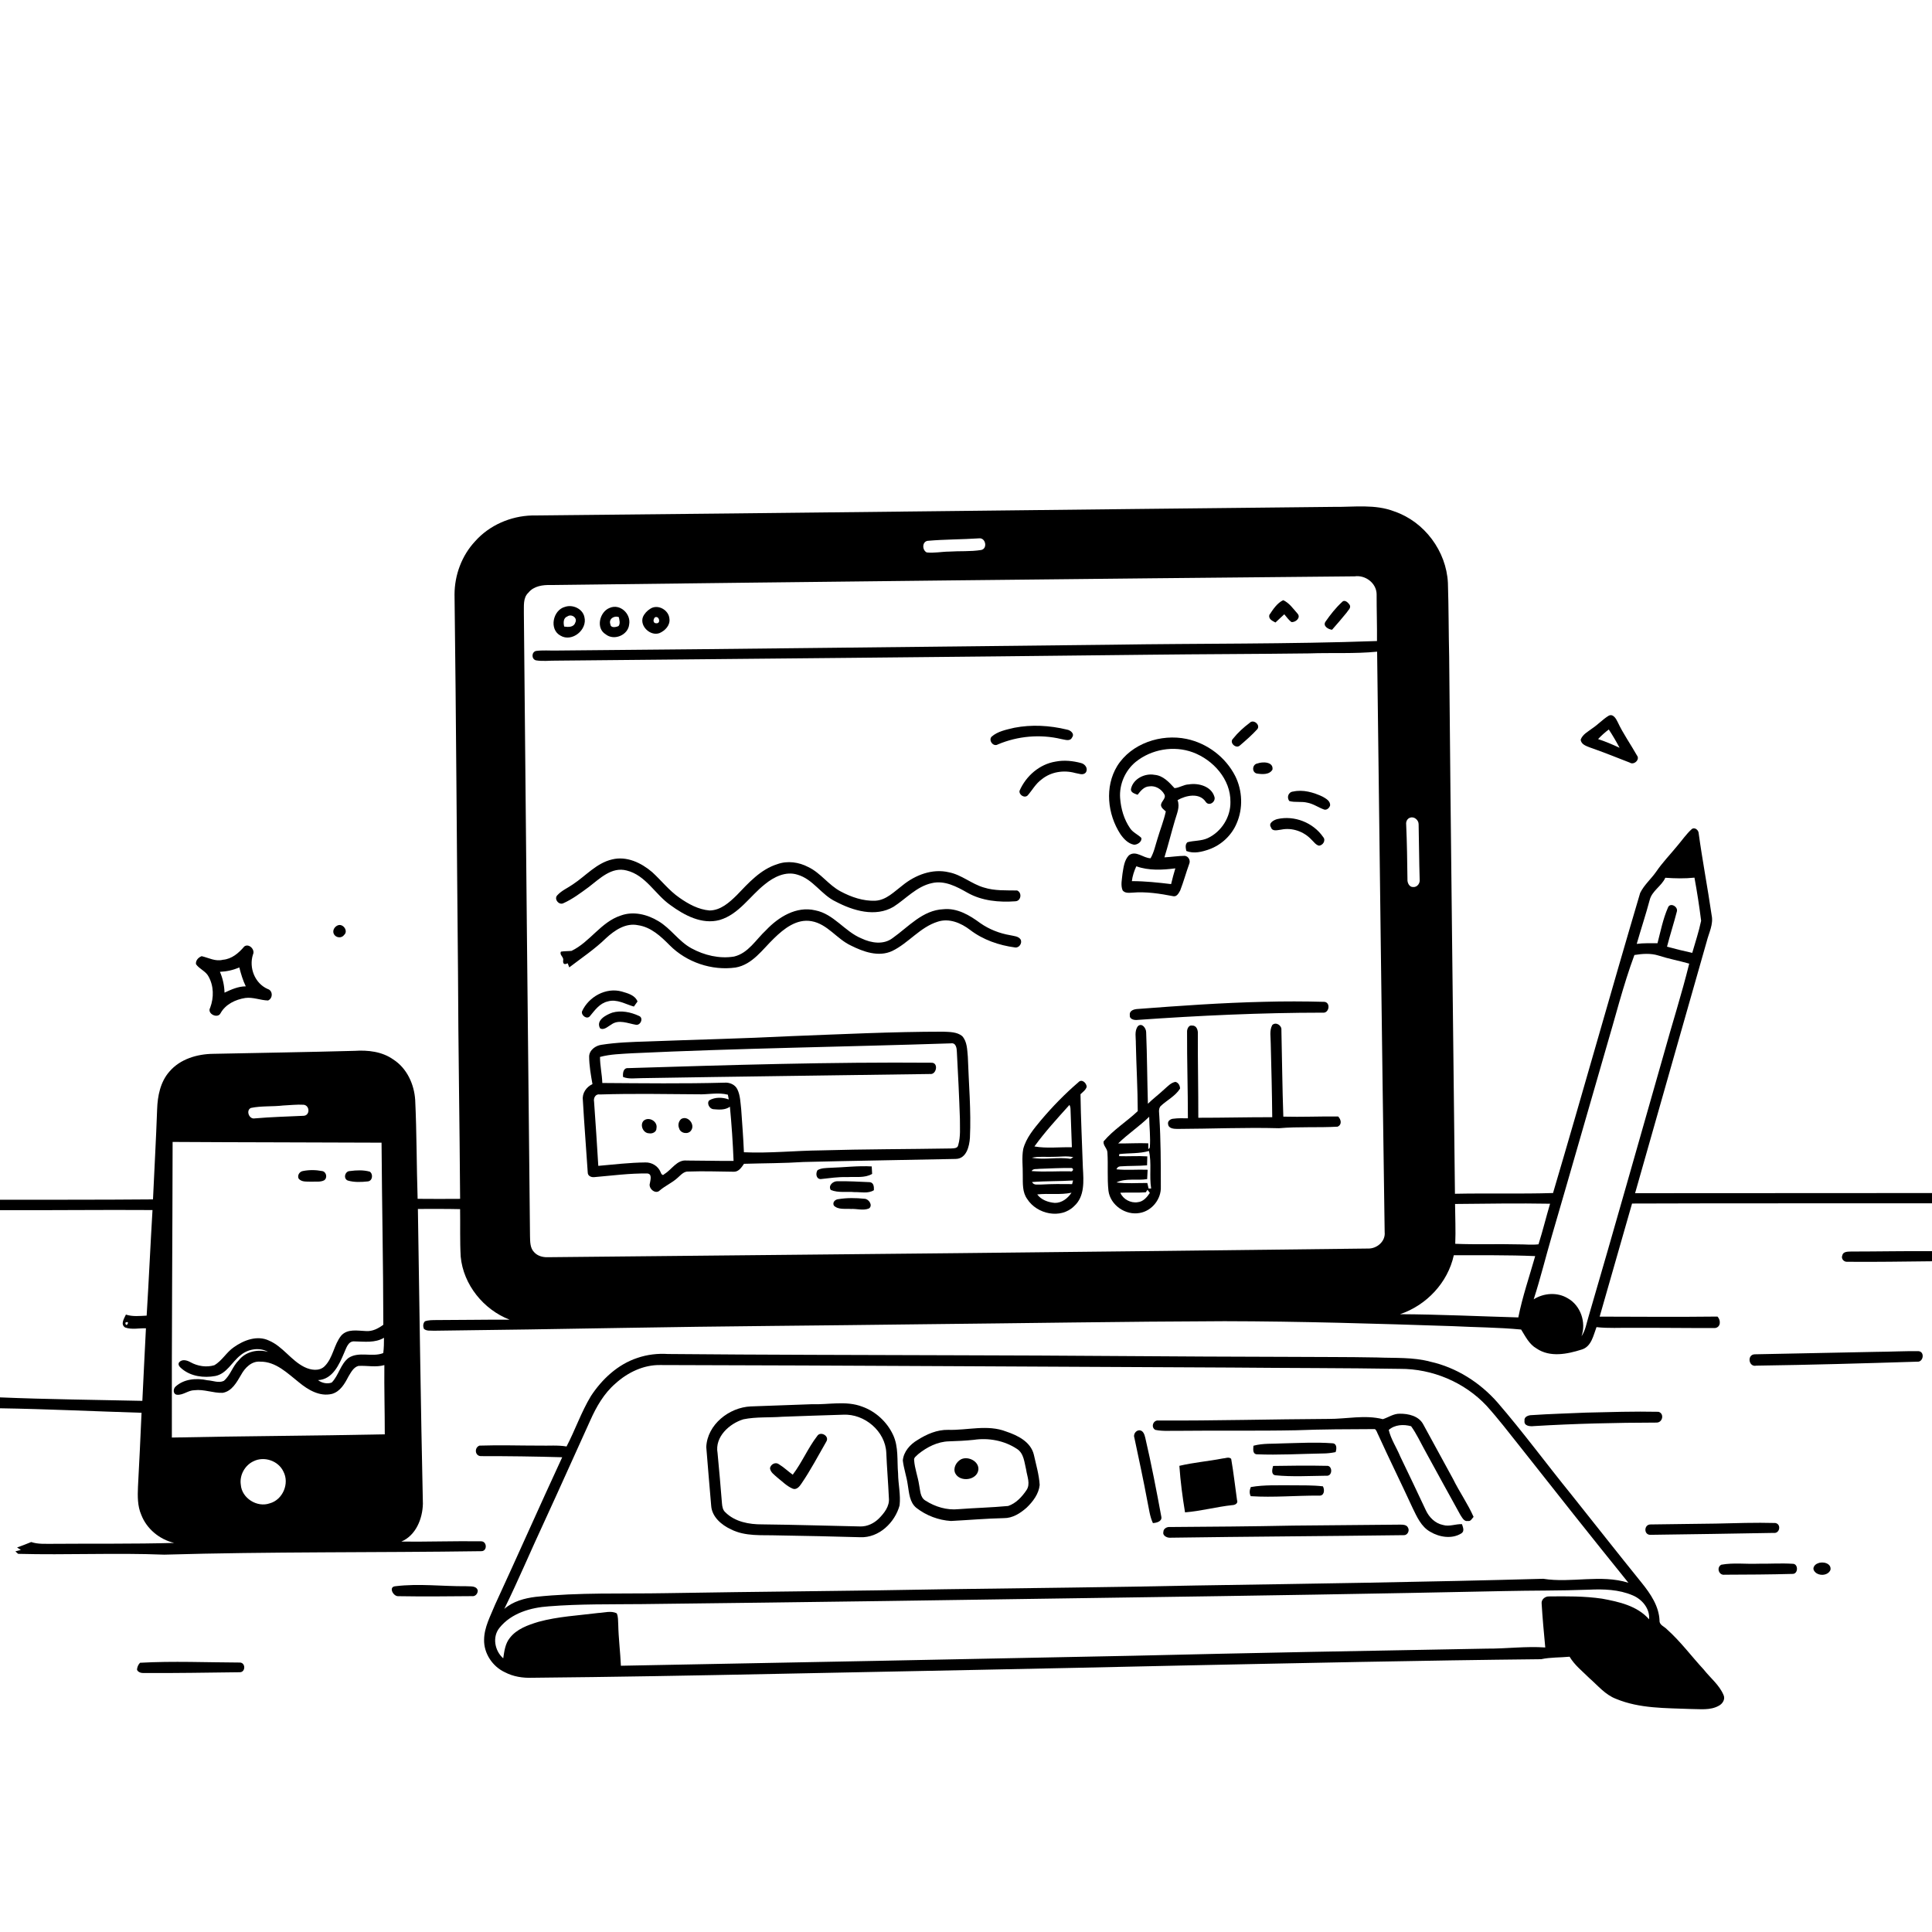<svg xmlns="http://www.w3.org/2000/svg" viewBox="0 0 1024 1024" version="1.1">
<g id="Parent-Group"><g id="Group-rgba(0,0,0,0)" fill="rgba(0,0,0,0)">
<path fill="rgba(0,0,0,0)" opacity="1.00" d=" M 0.00 0.00 L 1024.00 0.00 L 1024.00 632.34 C 971.54 632.34 919.09 632.39 866.63 632.42 C 879.22 587.95 891.95 543.52 904.58 499.06 C 905.72 494.46 908.25 489.91 907.20 485.06 C 905.09 470.51 902.30 456.07 900.31 441.51 C 900.20 439.78 897.95 438.14 896.52 439.58 C 893.74 442.12 891.61 445.26 889.17 448.12 C 885.41 452.75 881.21 457.04 877.83 461.99 C 875.15 465.86 871.40 469.02 869.32 473.28 C 853.65 526.21 838.80 579.40 823.14 632.33 C 805.84 632.87 788.47 632.37 771.15 632.72 C 770.15 537.83 768.90 442.95 768.09 348.06 C 767.78 335.01 767.85 321.95 767.42 308.91 C 766.59 292.13 755.00 276.52 739.06 271.08 C 728.83 267.09 717.73 268.79 707.05 268.65 C 565.34 270.10 423.64 271.87 281.93 273.21 C 270.61 273.53 259.37 278.38 251.82 286.90 C 244.76 294.45 240.95 304.73 240.91 315.02 C 241.77 381.68 242.10 448.34 242.75 515.00 C 242.88 555.14 243.62 595.27 243.87 635.41 C 236.36 635.46 228.85 635.48 221.35 635.40 C 220.78 617.94 220.89 600.45 220.06 583.00 C 219.53 574.66 215.64 566.13 208.43 561.54 C 202.53 557.34 195.00 556.50 187.95 556.97 C 162.96 557.65 137.97 558.03 112.97 558.55 C 104.51 558.65 95.50 561.29 89.83 567.92 C 84.99 573.38 83.51 580.89 83.28 587.97 C 82.72 603.89 81.81 619.79 81.09 635.70 C 54.06 635.93 27.03 635.87 0.00 635.90 L 0.00 0.00 M 852.45 379.46 C 849.43 381.34 846.99 384.01 844.03 385.99 C 841.76 387.74 838.85 389.16 837.80 392.01 C 838.00 394.59 840.80 395.42 842.82 396.22 C 849.89 398.68 856.84 401.48 863.82 404.20 C 865.99 405.70 869.40 402.58 867.61 400.39 C 864.27 394.45 860.28 388.87 857.39 382.68 C 856.53 380.84 854.86 377.99 852.45 379.46 M 179.38 490.34 C 177.48 490.88 176.05 493.01 176.90 494.95 C 177.84 497.03 180.96 497.52 182.34 495.58 C 184.69 493.61 182.11 489.67 179.38 490.34 M 129.47 501.66 C 126.53 505.13 122.87 508.31 118.12 508.70 C 114.18 509.73 110.60 507.65 106.89 506.79 C 105.17 507.43 103.61 509.05 103.88 511.03 C 105.66 513.63 109.06 514.69 110.53 517.57 C 113.35 522.61 113.40 528.74 111.41 534.09 C 109.52 537.28 115.40 540.18 116.93 536.97 C 119.59 532.23 124.87 529.74 130.05 528.94 C 134.13 528.40 138.03 530.18 142.07 530.28 C 144.71 529.16 144.72 525.01 141.83 524.17 C 135.04 521.16 131.85 512.91 134.06 505.96 C 135.41 503.32 131.87 499.82 129.47 501.66 Z" />
<path fill="rgba(0,0,0,0)" opacity="1.00" d=" M 291.96 310.08 C 433.98 308.34 576.00 306.78 718.03 305.47 C 723.69 304.67 729.53 309.05 729.64 314.90 C 729.62 323.18 729.91 331.47 729.83 339.76 C 682.89 341.44 635.92 340.98 588.96 341.72 C 490.95 342.72 392.95 343.99 294.94 344.80 C 291.30 344.88 287.63 344.53 284.02 345.03 C 281.66 345.72 281.64 349.31 284.04 349.99 C 287.67 350.62 291.36 350.08 295.02 350.15 C 399.34 349.15 503.67 348.23 608.00 347.03 C 636.67 346.69 665.35 346.67 694.03 346.31 C 705.98 345.89 717.99 346.58 729.90 345.40 C 731.19 447.95 732.40 550.51 733.90 653.05 C 734.43 657.95 729.74 661.92 725.06 661.75 C 580.06 663.53 435.04 664.97 290.03 666.35 C 287.54 666.38 284.95 665.66 283.21 663.79 C 280.86 661.54 281.00 658.03 280.91 655.04 C 279.76 545.03 278.66 435.02 277.66 325.00 C 277.78 321.31 277.06 316.88 280.10 314.09 C 282.95 310.58 287.72 309.94 291.96 310.08 M 672.76 325.96 C 672.25 328.19 674.44 329.09 676.02 329.94 C 677.60 328.51 679.11 327.00 680.70 325.58 C 681.89 326.98 682.96 328.53 684.43 329.68 C 686.57 330.03 689.60 327.45 687.79 325.31 C 685.48 322.73 683.34 319.53 680.12 318.11 C 676.85 319.66 674.72 323.02 672.76 325.96 M 711.27 319.12 C 707.94 322.19 705.11 325.80 702.53 329.51 C 701.00 331.81 704.04 333.60 706.02 333.78 C 708.63 330.80 711.24 327.81 713.73 324.72 C 714.42 323.50 716.10 322.40 715.46 320.80 C 714.67 319.49 712.76 317.46 711.27 319.12 M 299.54 321.63 C 293.05 323.24 290.88 333.57 297.04 336.88 C 303.17 340.60 311.52 333.71 309.73 326.98 C 308.79 322.64 303.57 320.27 299.54 321.63 M 323.18 322.18 C 317.83 324.19 315.64 332.95 321.00 336.18 C 325.46 339.81 332.99 336.59 333.48 330.89 C 334.47 325.33 328.64 319.82 323.18 322.18 M 344.58 322.71 C 342.93 323.74 341.54 325.24 340.76 327.03 C 338.95 331.95 344.84 337.38 349.62 335.53 C 352.55 334.24 355.30 331.38 354.81 327.93 C 354.48 323.27 348.58 319.97 344.58 322.71 M 662.33 383.15 C 659.09 385.57 656.06 388.35 653.54 391.51 C 651.36 393.58 655.03 397.00 657.09 395.19 C 660.31 392.42 663.56 389.61 666.42 386.46 C 668.18 384.17 664.30 380.97 662.33 383.15 M 537.59 385.73 C 533.42 386.75 528.85 387.54 525.54 390.48 C 523.79 392.45 526.50 396.02 528.88 394.56 C 539.42 390.10 551.31 389.05 562.45 391.70 C 564.33 391.96 567.15 393.21 568.22 390.86 C 569.75 388.87 567.32 386.97 565.48 386.70 C 556.39 384.49 546.79 383.94 537.59 385.73 M 592.12 406.04 C 585.42 417.06 586.98 431.56 593.84 442.12 C 595.59 444.62 597.88 447.09 601.01 447.71 C 602.85 447.82 605.43 446.05 604.91 444.08 C 603.07 442.26 600.50 441.26 599.02 439.07 C 595.74 434.37 594.11 428.66 593.69 422.99 C 593.16 415.77 596.34 408.44 601.92 403.84 C 610.26 397.10 622.17 395.01 632.26 398.76 C 643.04 402.77 652.32 413.09 652.15 425.03 C 652.31 433.03 647.38 440.85 640.14 444.22 C 636.76 445.80 632.90 445.45 629.36 446.40 C 628.02 447.65 628.46 449.46 628.78 451.04 C 632.75 452.61 637.09 451.52 640.96 450.14 C 647.41 447.81 652.81 442.72 655.46 436.38 C 658.91 428.46 658.54 419.04 654.70 411.33 C 649.62 401.33 639.88 393.95 628.92 391.65 C 615.38 388.82 599.61 394.00 592.12 406.04 M 559.53 403.65 C 550.95 405.02 543.82 411.27 540.39 419.11 C 539.97 421.21 542.92 423.22 544.65 421.63 C 547.13 418.81 548.94 415.35 552.06 413.12 C 556.95 409.07 563.81 408.02 569.85 409.70 C 571.69 409.94 574.04 411.21 575.51 409.41 C 576.86 407.33 575.14 404.97 573.02 404.44 C 568.65 403.26 564.00 402.79 559.53 403.65 M 666.49 404.65 C 663.75 405.05 663.33 409.14 666.00 409.96 C 668.80 410.41 672.75 410.78 674.43 407.92 C 675.07 403.70 669.21 403.62 666.49 404.65 M 599.48 417.99 C 599.02 420.06 601.50 420.68 602.95 421.24 C 604.51 419.24 606.31 416.93 609.09 416.79 C 612.37 416.26 615.64 418.24 617.16 421.09 C 618.20 423.24 615.37 424.67 615.34 426.77 C 615.53 428.29 616.88 429.11 617.90 430.08 C 616.83 435.04 614.89 439.77 613.47 444.63 C 612.36 448.08 611.66 451.73 609.82 454.90 C 606.02 454.87 602.06 450.52 598.36 453.33 C 595.87 455.90 595.51 459.68 594.95 463.04 C 594.70 465.97 593.85 469.08 595.01 471.92 C 596.24 473.48 598.32 473.22 600.07 473.13 C 607.44 472.47 614.82 473.64 622.04 475.04 C 623.83 475.27 624.80 473.28 625.54 471.95 C 627.33 467.35 628.61 462.57 630.29 457.94 C 631.13 456.12 629.96 453.85 627.96 453.61 C 624.35 453.64 620.77 454.24 617.17 454.41 C 619.18 447.94 620.80 441.36 622.72 434.86 C 623.70 431.36 625.52 427.75 624.13 424.09 C 628.55 421.55 635.70 419.99 639.03 424.95 C 640.82 427.68 644.70 424.85 643.61 422.15 C 641.92 416.71 635.16 414.90 630.07 415.75 C 627.41 415.82 625.05 417.60 622.52 417.73 C 619.63 414.59 616.47 411.05 611.93 410.68 C 606.83 409.71 600.68 412.73 599.48 417.99 M 685.39 419.54 C 682.86 419.74 681.82 422.69 683.41 424.59 C 686.50 425.42 689.81 424.65 692.94 425.44 C 696.16 426.03 698.84 428.05 701.90 429.10 C 703.32 429.42 704.54 428.23 704.97 426.98 C 705.24 424.51 702.67 423.18 700.85 422.16 C 696.09 419.95 690.63 418.37 685.39 419.54 M 677.02 434.12 C 675.20 434.59 672.11 436.23 673.63 438.47 C 674.37 440.96 677.24 439.89 679.10 439.71 C 684.88 438.52 691.06 440.71 695.06 444.99 C 696.29 446.12 697.29 447.72 699.00 448.21 C 701.14 448.20 702.89 445.38 701.31 443.66 C 696.04 436.00 686.11 432.06 677.02 434.12 M 324.41 455.52 C 316.15 457.44 310.51 464.21 303.68 468.70 C 300.96 470.64 297.73 471.95 295.44 474.45 C 293.42 476.38 296.17 479.89 298.55 478.75 C 303.45 476.56 307.78 473.28 312.09 470.12 C 317.87 465.71 324.16 459.25 332.17 461.39 C 342.31 463.89 347.23 474.07 355.31 479.71 C 362.69 485.12 372.02 490.16 381.42 487.62 C 391.68 484.59 397.46 474.90 405.49 468.61 C 410.18 464.78 416.48 461.63 422.64 463.59 C 430.96 465.94 435.35 474.33 443.01 477.89 C 452.17 482.70 463.96 486.25 473.57 480.62 C 480.26 476.33 485.82 469.82 493.91 468.07 C 500.67 466.48 507.09 469.93 512.78 473.17 C 520.44 477.50 529.53 478.33 538.16 477.70 C 541.19 477.59 541.85 473.14 539.09 471.97 C 533.20 471.87 527.20 472.21 521.50 470.41 C 514.97 468.54 509.71 463.66 502.98 462.34 C 494.21 460.23 485.11 463.75 478.33 469.29 C 473.97 472.57 469.77 477.07 463.97 477.40 C 457.51 477.67 451.18 475.48 445.55 472.47 C 439.15 469.10 434.99 462.70 428.44 459.57 C 423.44 456.94 417.40 456.06 412.01 458.02 C 403.10 460.79 396.74 467.97 390.49 474.48 C 386.55 478.35 381.92 482.53 376.06 482.57 C 370.20 482.09 364.86 479.15 360.14 475.83 C 354.64 472.04 350.55 466.69 345.65 462.23 C 339.89 457.30 332.13 453.59 324.41 455.52 M 406.03 493.00 C 400.69 497.94 396.62 505.21 389.08 506.99 C 381.34 508.27 373.26 506.33 366.44 502.60 C 359.71 498.93 355.52 492.08 348.94 488.21 C 343.08 484.64 335.65 482.81 329.02 485.26 C 318.49 488.68 312.72 499.29 302.92 503.98 C 301.05 504.18 299.17 504.08 297.32 504.38 C 296.33 506.19 298.96 507.20 298.48 509.02 C 298.31 510.93 299.11 511.44 300.87 510.55 C 301.09 511.09 301.51 512.18 301.73 512.73 C 308.31 507.68 315.27 503.05 321.23 497.23 C 325.77 493.05 331.68 489.02 338.18 490.38 C 345.04 491.37 350.26 496.29 354.94 501.01 C 363.91 510.05 377.28 514.58 389.89 512.81 C 398.86 511.24 404.13 503.20 410.26 497.33 C 415.51 492.20 422.28 486.83 430.13 488.25 C 438.60 489.75 443.51 497.68 450.99 501.15 C 457.60 504.47 465.65 507.37 472.83 504.07 C 481.53 499.89 487.65 491.40 497.06 488.50 C 503.08 486.53 509.35 489.19 514.12 492.84 C 521.00 498.12 529.46 501.04 538.00 502.17 C 540.15 502.50 541.85 499.97 541.01 498.04 C 539.84 496.15 537.40 496.16 535.49 495.69 C 529.80 494.73 524.31 492.59 519.58 489.28 C 513.92 485.09 507.33 481.15 499.99 481.91 C 489.01 482.38 481.49 491.27 473.13 497.18 C 468.31 500.89 461.79 499.84 456.66 497.41 C 447.66 493.74 441.94 484.37 432.06 482.49 C 422.10 480.15 412.62 486.03 406.03 493.00 M 308.48 536.06 C 307.94 538.16 311.04 540.48 312.62 538.64 C 315.25 535.49 317.84 531.73 322.12 530.78 C 326.94 529.34 331.46 532.25 335.97 533.50 C 336.45 532.83 337.42 531.48 337.90 530.80 C 336.55 527.42 332.74 526.47 329.59 525.54 C 321.18 523.18 311.99 528.31 308.48 536.06 M 669.96 530.98 C 647.66 531.49 625.40 533.07 603.17 534.77 C 601.21 534.84 598.48 535.52 598.83 538.07 C 598.57 540.30 601.28 540.80 602.97 540.57 C 635.62 538.27 668.34 536.75 701.08 536.73 C 704.40 537.18 705.42 531.56 702.08 531.00 C 691.38 530.71 680.66 530.68 669.96 530.98 M 324.50 536.73 C 321.20 537.90 315.66 540.80 318.06 545.04 C 320.18 546.22 322.22 543.99 323.99 543.04 C 327.91 540.15 332.76 542.42 337.00 543.14 C 339.56 543.66 341.28 539.40 338.61 538.43 C 334.30 536.43 329.14 535.37 324.50 536.73 M 674.32 543.30 C 672.71 546.27 673.54 549.76 673.51 552.98 C 673.85 566.03 674.19 579.09 674.31 592.14 C 661.25 592.11 648.19 592.46 635.13 592.44 C 635.16 577.61 634.82 562.79 634.88 547.96 C 635.04 546.10 634.22 543.45 631.91 543.59 C 630.07 543.11 629.08 545.42 629.17 546.91 C 629.10 562.18 629.61 577.45 629.61 592.73 C 627.04 592.71 624.46 592.58 621.91 592.94 C 620.45 593.01 618.69 594.18 619.12 595.86 C 619.38 598.19 622.21 598.34 624.05 598.35 C 642.00 598.29 659.96 597.49 677.90 597.98 C 688.21 597.07 698.62 597.76 708.95 597.16 C 711.42 596.05 710.79 593.36 709.26 591.76 C 699.56 591.65 689.87 592.10 680.19 591.84 C 679.65 576.56 679.53 561.26 679.17 545.97 C 679.47 543.48 676.22 541.41 674.32 543.30 M 603.12 543.89 C 601.13 546.45 602.10 550.01 602.02 553.01 C 602.27 564.97 603.00 577.05 603.03 588.92 C 597.18 594.47 590.14 598.77 584.92 604.98 C 584.58 607.20 586.97 608.75 586.96 610.96 C 587.38 617.67 586.78 624.42 587.50 631.11 C 588.46 638.75 596.61 644.34 604.11 642.89 C 610.60 641.79 615.58 635.45 615.26 628.90 C 615.27 616.59 615.24 604.26 614.48 591.96 C 614.46 590.08 613.82 587.96 615.08 586.33 C 618.45 583.12 622.95 580.99 625.46 576.96 C 625.41 575.39 624.61 573.83 623.01 573.41 C 620.62 573.84 618.97 575.73 617.22 577.24 C 614.37 579.93 611.21 582.27 608.41 585.01 C 608.03 572.38 608.00 559.73 607.49 547.11 C 607.49 545.02 605.28 541.92 603.12 543.89 M 419.02 549.19 C 393.70 550.47 368.36 551.03 343.03 552.00 C 334.96 552.25 326.86 552.50 318.87 553.75 C 315.72 554.14 312.36 556.53 312.26 559.93 C 312.29 564.86 313.16 569.75 314.02 574.60 C 310.81 576.08 308.47 579.38 308.92 583.02 C 309.64 595.86 310.69 608.69 311.52 621.52 C 311.54 623.27 313.35 624.04 314.87 623.91 C 324.27 623.11 333.69 621.83 343.14 621.97 C 345.74 622.25 344.73 625.42 344.46 627.14 C 343.50 629.88 347.42 633.26 349.68 630.96 C 352.65 628.42 356.33 626.88 359.20 624.22 C 360.88 622.76 362.51 620.72 365.00 620.94 C 373.04 620.64 381.08 620.97 389.12 621.04 C 391.62 621.00 393.07 618.66 394.34 616.84 C 404.86 616.52 415.39 616.57 425.90 615.88 C 452.76 615.20 479.64 614.84 506.50 614.26 C 512.22 614.21 513.77 607.62 514.08 603.05 C 514.77 588.72 513.45 574.39 512.97 560.07 C 512.61 556.34 512.64 552.02 509.94 549.11 C 507.16 546.89 503.33 546.98 499.97 546.81 C 472.97 546.82 445.99 548.16 419.02 549.19 M 571.54 573.65 C 564.40 579.77 557.82 586.55 551.75 593.72 C 547.94 598.33 543.89 603.09 542.33 609.00 C 541.48 613.61 542.18 618.31 542.09 622.96 C 542.14 627.21 541.80 631.88 544.45 635.51 C 549.58 643.57 562.27 646.33 569.34 639.25 C 575.01 634.14 574.35 625.92 573.95 619.01 C 573.53 606.00 572.86 592.99 572.68 579.97 C 573.88 578.76 575.48 577.76 575.97 576.02 C 575.86 573.94 573.33 571.63 571.54 573.65 M 440.00 618.96 C 437.74 619.11 435.32 619.02 433.31 620.21 C 432.22 621.87 432.53 624.90 434.97 624.94 C 439.67 624.44 444.36 623.71 449.11 623.89 C 453.48 623.62 458.29 624.50 462.25 622.20 C 462.16 620.87 462.09 619.54 462.03 618.23 C 454.67 617.80 447.34 618.75 440.00 618.96 M 440.33 630.70 C 444.32 632.36 448.77 631.45 452.96 631.85 C 456.36 631.75 460.11 632.76 463.18 630.83 C 463.26 629.07 463.15 626.80 460.96 626.57 C 455.29 626.31 449.59 626.00 443.90 626.08 C 441.61 625.95 438.80 628.34 440.33 630.70 M 444.43 635.57 C 442.71 635.67 441.05 637.19 441.97 639.00 C 444.35 641.34 447.99 640.51 451.00 640.77 C 454.17 640.59 457.55 641.77 460.59 640.50 C 462.79 638.92 460.50 635.43 458.25 635.38 C 453.68 634.89 448.97 634.83 444.43 635.57 Z" />
<path fill="rgba(0,0,0,0)" opacity="1.00" d=" M 602.26 459.16 C 608.94 461.51 616.04 461.13 622.95 460.25 C 622.15 463.01 621.34 465.78 620.71 468.59 C 613.80 467.77 606.88 467.01 599.91 467.02 C 600.24 464.28 601.11 461.66 602.26 459.16 Z" />
<path fill="rgba(0,0,0,0)" opacity="1.00" d=" M 566.84 585.62 C 567.21 586.36 567.40 587.14 567.40 587.98 C 567.62 594.67 567.88 601.37 568.12 608.07 C 561.51 607.92 554.78 608.79 548.26 607.64 C 553.90 599.84 560.41 592.76 566.84 585.62 Z" />
<path fill="rgba(0,0,0,0)" opacity="1.00" d=" M 592.65 606.05 C 597.82 600.99 603.93 596.98 609.09 591.90 C 609.15 597.34 609.88 602.82 609.42 608.25 C 608.15 610.47 608.79 606.79 608.57 605.97 C 603.26 605.77 597.96 606.11 592.65 606.05 Z" />
<path fill="rgba(0,0,0,0)" opacity="1.00" d=" M 91.49 605.25 C 128.40 605.49 165.31 605.45 202.23 605.64 C 202.44 637.81 203.13 669.98 203.17 702.15 C 200.51 704.12 197.39 705.76 193.97 705.49 C 189.57 705.33 184.21 704.15 180.87 707.88 C 176.93 712.71 176.57 719.63 172.07 724.12 C 169.23 726.96 164.64 726.20 161.36 724.57 C 154.24 721.08 149.93 713.66 142.57 710.54 C 136.37 707.57 129.19 710.32 123.96 714.04 C 120.02 716.69 117.72 721.24 113.58 723.60 C 109.40 724.86 104.75 724.10 100.96 722.01 C 99.14 720.97 96.54 720.22 94.94 722.05 C 94.00 723.42 95.45 724.69 96.41 725.50 C 101.26 729.56 108.05 730.42 114.10 729.31 C 120.22 728.10 122.90 721.85 127.46 718.33 C 131.39 714.97 137.48 713.94 142.07 716.52 C 136.59 714.98 130.21 716.35 126.58 720.94 C 123.27 724.10 122.17 728.91 118.66 731.87 C 115.91 733.21 112.81 731.72 109.93 731.57 C 104.14 730.31 97.52 730.79 92.98 734.98 C 91.68 736.24 91.65 738.99 93.84 739.25 C 97.13 739.53 99.78 736.84 103.06 736.85 C 108.12 736.22 112.96 738.42 117.98 738.23 C 122.93 737.45 125.48 732.58 127.79 728.68 C 129.82 724.95 133.38 721.28 137.99 721.71 C 146.24 721.63 152.37 727.87 158.40 732.63 C 163.22 736.63 169.45 740.38 175.96 738.79 C 180.35 737.55 182.72 733.37 184.67 729.60 C 186.01 727.44 187.32 724.68 189.97 723.97 C 194.55 723.69 199.22 724.84 203.72 723.53 C 203.59 735.76 203.95 747.99 203.94 760.22 C 166.33 761.03 128.70 761.12 91.09 761.93 C 90.95 709.71 91.42 657.48 91.49 605.25 M 160.49 620.68 C 158.75 620.98 157.52 622.93 158.24 624.61 C 159.85 626.72 162.74 626.15 165.06 626.32 C 167.26 626.16 169.70 626.63 171.73 625.63 C 173.77 624.39 172.98 620.90 170.62 620.67 C 167.30 620.03 163.80 620.01 160.49 620.68 M 185.47 620.68 C 182.90 620.67 181.78 624.60 184.27 625.69 C 187.70 626.72 191.44 626.55 194.98 626.17 C 197.47 625.89 197.89 622.31 195.99 621.00 C 192.58 620.06 188.94 620.21 185.47 620.68 Z" />
<path fill="rgba(0,0,0,0)" opacity="1.00" d=" M 593.24 611.69 C 598.48 611.09 603.90 611.52 608.97 610.04 C 610.49 616.46 609.06 623.36 610.14 629.92 C 609.80 629.93 609.12 629.94 608.78 629.95 C 608.61 629.21 608.27 627.74 608.10 627.01 C 602.64 626.97 597.15 627.43 591.73 626.72 C 596.75 624.29 602.65 625.83 608.02 624.95 C 608.12 623.29 608.21 621.63 608.27 619.99 C 602.76 619.77 597.24 620.32 591.75 619.76 C 592.11 618.78 592.78 618.26 593.76 618.20 C 598.49 617.86 603.24 618.04 607.97 617.65 C 608.02 616.06 608.07 614.48 608.10 612.91 C 603.11 612.56 598.12 612.98 593.13 612.79 C 593.16 612.52 593.21 611.97 593.24 611.69 Z" />
<path fill="rgba(0,0,0,0)" opacity="1.00" d=" M 771.21 638.13 C 787.98 637.97 804.78 637.70 821.57 638.00 C 819.45 645.14 817.69 652.40 815.44 659.50 C 811.97 659.94 808.45 659.51 804.98 659.54 C 793.75 659.24 782.52 659.71 771.31 659.24 C 771.61 652.20 771.26 645.16 771.21 638.13 Z" />
<path fill="rgba(0,0,0,0)" opacity="1.00" d=" M 865.02 637.90 C 918.01 637.71 971.01 637.83 1024.00 637.78 L 1024.00 663.15 C 1009.67 663.04 995.34 663.33 981.01 663.34 C 979.31 663.40 976.82 663.31 976.43 665.47 C 975.73 667.16 977.34 668.94 979.10 668.77 C 994.06 668.92 1009.03 668.64 1024.00 668.50 L 1024.00 1024.00 L 0.00 1024.00 L 0.00 746.42 C 25.01 746.81 50.01 748.04 75.02 748.80 C 74.48 761.88 73.81 774.95 73.13 788.03 C 72.92 793.02 72.84 798.22 74.88 802.90 C 77.76 810.38 84.57 815.95 92.32 817.78 C 70.87 818.38 49.41 818.08 27.95 818.26 C 24.14 818.21 20.21 818.56 16.54 817.31 C 14.08 818.35 11.57 819.27 9.05 820.20 C 9.55 820.52 10.55 821.16 11.05 821.48 C 10.33 821.67 8.87 822.07 8.14 822.26 C 8.51 822.59 9.24 823.24 9.61 823.57 C 35.38 824.25 61.24 822.97 87.03 824.00 C 143.02 822.37 199.04 822.97 255.03 822.16 C 258.38 822.25 258.20 816.92 255.01 816.92 C 240.91 816.72 226.80 817.23 212.70 817.08 C 220.44 813.79 223.95 804.98 224.14 797.05 C 222.99 744.96 222.31 692.86 221.49 640.77 C 228.95 640.76 236.41 640.70 243.86 640.87 C 244.00 649.26 243.71 657.66 244.18 666.05 C 245.58 680.90 256.28 694.12 270.09 699.45 C 257.07 699.41 244.05 699.65 231.04 699.66 C 229.10 699.70 227.10 699.64 225.24 700.31 C 224.18 701.34 224.14 702.94 224.64 704.27 C 226.05 705.62 228.19 705.15 229.97 705.31 C 263.29 704.90 296.62 704.43 329.94 703.82 C 382.61 702.89 435.30 702.59 487.97 701.89 C 541.65 701.36 595.32 700.44 649.00 700.26 C 689.35 700.33 729.68 701.55 770.00 702.89 C 782.07 703.51 794.20 703.53 806.23 704.68 C 808.52 708.34 810.47 712.48 814.39 714.71 C 821.48 719.57 830.66 717.73 838.29 715.30 C 843.51 713.75 844.50 707.81 846.18 703.40 C 852.43 704.13 858.73 703.67 865.00 703.78 C 879.66 703.71 894.34 703.93 908.99 703.89 C 912.12 703.46 912.13 699.73 910.31 697.81 C 889.49 698.05 868.67 697.90 847.85 697.84 C 853.57 677.86 859.29 657.88 865.02 637.90 M 994.34 716.51 C 972.88 716.96 951.42 717.36 929.97 717.81 C 925.83 718.03 926.79 724.73 930.88 723.82 C 959.29 723.43 987.70 722.61 1016.10 721.72 C 1019.36 722.14 1020.34 716.58 1016.96 716.15 C 1009.42 716.04 1001.88 716.47 994.34 716.51 M 337.76 719.75 C 327.42 723.17 319.04 731.01 313.16 740.00 C 308.05 748.47 304.86 757.91 300.29 766.66 C 295.58 765.86 290.81 766.34 286.07 766.20 C 275.42 766.21 264.75 765.85 254.12 766.21 C 251.32 767.26 251.67 771.62 254.80 771.78 C 269.19 771.76 283.59 771.95 297.98 772.37 C 285.95 798.34 274.39 824.52 262.40 850.50 C 259.98 856.50 256.65 862.42 256.58 869.05 C 256.39 876.35 261.08 883.33 267.66 886.35 C 272.05 888.65 277.06 889.42 281.98 889.25 C 324.99 888.85 368.00 888.07 411.00 887.19 C 482.65 885.76 554.31 884.39 625.96 882.77 C 689.58 881.47 753.22 880.07 816.85 879.41 C 821.79 878.34 826.89 878.59 831.91 878.09 C 834.58 882.61 838.81 885.87 842.48 889.53 C 846.95 893.43 850.87 898.32 856.59 900.45 C 869.02 905.61 882.73 905.27 895.94 905.80 C 900.97 905.79 906.45 906.67 911.04 904.06 C 913.03 903.02 914.56 900.58 913.50 898.37 C 911.27 893.05 906.54 889.38 903.04 884.93 C 896.48 877.84 890.71 869.98 883.48 863.54 C 882.14 862.08 879.46 861.30 879.59 858.97 C 879.30 851.32 874.82 844.75 870.18 838.99 C 857.62 823.47 845.30 807.76 832.85 792.16 C 819.70 775.96 807.34 759.13 793.71 743.34 C 784.41 732.75 771.93 724.80 758.11 721.73 C 748.90 719.23 739.31 719.89 729.89 719.49 C 713.94 719.18 698.00 719.28 682.06 719.16 C 623.71 719.07 565.36 718.40 507.02 718.32 C 456.02 718.13 405.03 718.12 354.03 717.65 C 348.54 717.29 342.97 717.95 337.76 719.75 M 840.53 748.72 C 831.00 749.17 821.46 749.38 811.95 750.04 C 810.26 750.03 807.68 750.81 808.04 752.99 C 807.57 755.80 810.95 756.12 812.97 755.86 C 834.63 754.55 856.36 754.05 878.06 754.00 C 881.28 753.97 882.22 749.20 879.03 748.28 C 866.20 748.00 853.35 748.42 840.53 748.72 M 909.37 807.54 C 897.87 807.76 886.36 807.76 874.86 807.99 C 871.17 807.92 871.11 813.85 875.05 813.48 C 896.71 813.20 918.39 812.86 940.06 812.47 C 943.37 812.93 944.25 807.76 940.93 807.22 C 930.41 806.93 919.88 807.30 909.37 807.54 M 963.51 828.61 C 961.96 829.07 960.43 830.98 961.52 832.55 C 963.31 835.50 968.84 835.43 970.18 832.07 C 970.82 828.53 966.02 827.42 963.51 828.61 M 912.33 829.33 C 909.61 830.75 910.99 835.12 914.12 834.63 C 926.08 834.59 938.06 834.53 950.01 834.20 C 953.20 834.37 953.24 828.71 950.11 828.84 C 944.08 828.45 938.03 828.88 932.00 828.80 C 925.46 829.08 918.77 828.16 912.33 829.33 M 209.53 840.74 C 205.86 841.03 208.26 845.89 210.85 846.01 C 223.92 846.23 237.00 846.12 250.07 845.99 C 251.91 846.26 253.25 844.73 253.22 842.97 C 252.46 840.26 249.10 840.94 246.97 840.73 C 234.50 840.83 221.95 839.20 209.53 840.74 M 74.22 881.30 C 73.28 882.26 72.70 883.58 72.61 884.94 C 73.04 886.25 74.70 886.76 75.95 886.74 C 92.98 886.83 110.02 886.52 127.04 886.32 C 130.28 886.38 130.25 881.10 127.01 881.18 C 109.42 881.12 91.79 880.32 74.22 881.30 Z" />
<path fill="rgba(0,0,0,0)" opacity="1.00" d=" M 0.00 641.40 C 26.94 641.53 53.89 641.16 80.83 641.35 C 79.71 660.00 78.89 678.67 77.73 697.31 C 74.06 697.49 70.30 697.93 66.74 696.76 C 65.80 698.83 63.65 701.94 66.35 703.61 C 69.83 704.83 73.72 703.92 77.35 704.01 C 76.72 716.83 76.04 729.65 75.45 742.48 C 50.30 741.92 25.13 741.69 0.00 740.64 L 0.00 641.40 Z" />
<path fill="rgba(0,0,0,0)" opacity="1.00" d=" M 187.93 710.97 C 193.18 711.06 198.76 711.89 203.52 709.05 C 203.52 711.75 203.49 714.46 203.14 717.15 C 197.24 719.50 190.32 716.11 184.77 719.70 C 180.42 723.02 179.58 728.98 175.81 732.78 C 173.45 733.67 170.55 733.02 168.56 731.50 C 176.33 731.13 179.79 723.20 182.41 717.03 C 183.55 714.59 184.48 710.66 187.93 710.97 Z" />
<path fill="rgba(0,0,0,0)" opacity="1.00" d=" M 326.23 733.27 C 332.71 727.39 341.18 723.31 350.07 723.50 C 451.02 723.71 551.96 724.41 652.91 724.83 C 682.61 725.12 712.32 725.04 742.02 725.52 C 759.17 725.44 776.21 732.59 787.95 745.13 C 794.09 751.94 799.68 759.24 805.40 766.42 C 824.51 790.67 843.67 814.88 863.08 838.89 C 848.39 834.31 832.85 839.17 817.96 836.79 C 756.65 838.50 695.31 839.39 633.98 840.34 C 589.65 841.30 545.32 841.69 500.98 842.33 C 451.67 843.28 402.35 843.56 353.04 844.41 C 329.98 844.84 306.84 843.93 283.87 846.37 C 277.93 847.11 271.90 848.75 267.29 852.75 C 274.78 837.50 281.36 821.83 288.54 806.44 C 296.75 788.63 304.72 770.71 312.85 752.86 C 316.07 745.61 320.14 738.50 326.23 733.27 M 430.13 744.27 C 419.40 744.69 408.66 745.02 397.93 745.43 C 386.49 745.92 374.86 755.03 374.34 766.97 C 375.12 777.33 376.10 787.69 376.94 798.05 C 377.32 803.95 382.40 808.27 387.44 810.59 C 395.03 814.44 403.77 813.52 412.00 813.79 C 426.65 814.05 441.31 814.31 455.96 814.76 C 465.85 815.16 474.32 807.02 476.80 797.89 C 477.45 792.26 476.06 786.62 476.00 780.98 C 475.40 774.15 476.35 766.91 473.35 760.52 C 470.15 753.66 464.16 748.11 457.02 745.56 C 448.40 742.25 439.08 744.60 430.13 744.27 M 732.95 752.19 C 723.50 749.76 713.64 752.12 704.03 752.06 C 674.02 752.21 644.01 753.05 614.00 752.90 C 611.23 752.56 609.82 756.44 612.32 757.86 C 616.49 758.74 620.80 758.24 625.04 758.36 C 645.66 758.13 666.29 758.48 686.91 758.07 C 700.84 757.53 714.78 757.50 728.71 757.45 C 729.74 758.15 729.92 759.55 730.54 760.59 C 736.44 773.57 742.77 786.33 748.72 799.28 C 751.01 803.97 753.27 809.19 758.05 811.87 C 762.92 814.78 769.66 815.87 774.65 812.66 C 776.36 811.43 775.35 809.42 774.89 807.85 C 771.50 807.66 768.15 809.29 764.82 808.27 C 760.68 807.45 757.47 804.21 755.74 800.50 C 751.28 790.94 746.72 781.44 742.15 771.94 C 740.21 767.22 737.25 762.91 736.06 757.90 C 739.31 755.05 743.91 754.83 747.92 755.93 C 750.80 759.93 752.84 764.44 755.23 768.74 C 761.45 780.19 767.77 791.59 774.06 803.01 C 775.02 804.38 775.96 806.58 778.04 806.15 C 779.54 806.46 780.17 804.84 781.03 803.99 C 777.97 797.03 773.53 790.77 770.18 783.95 C 764.87 774.24 759.56 764.52 754.27 754.80 C 751.92 750.49 746.47 749.24 741.94 749.30 C 738.65 749.22 735.94 751.22 732.95 752.19 M 502.57 757.85 C 496.70 757.73 491.17 760.13 486.31 763.23 C 482.39 765.53 478.93 769.38 478.51 774.07 C 479.01 778.45 480.55 782.64 481.14 787.02 C 481.86 791.31 482.06 796.31 485.77 799.26 C 490.96 803.29 497.48 805.75 504.04 806.15 C 513.39 805.67 522.72 804.84 532.08 804.64 C 536.69 804.69 540.76 802.07 544.10 799.13 C 547.45 795.92 550.57 791.83 551.05 787.08 C 550.74 781.62 549.12 776.32 547.96 771.00 C 546.29 764.15 539.38 760.78 533.26 758.73 C 523.38 754.89 512.80 758.16 502.57 757.85 M 601.26 762.12 C 603.63 773.35 606.08 784.58 608.17 795.87 C 609.00 799.69 609.38 803.68 611.07 807.27 C 612.88 807.16 615.88 806.45 615.56 804.09 C 612.96 790.01 610.25 775.95 607.01 762.01 C 606.61 760.38 605.99 758.26 604.01 758.08 C 602.01 758.03 600.52 760.26 601.26 762.12 M 664.36 766.27 C 664.28 767.85 663.76 770.45 665.97 770.80 C 677.66 771.29 689.38 770.57 701.09 770.37 C 703.37 770.38 705.64 770.10 707.89 769.65 C 708.53 767.89 708.67 765.01 706.13 764.96 C 697.42 764.32 688.68 764.83 679.96 765.02 C 674.76 765.33 669.44 764.88 664.36 766.27 M 625.09 776.92 C 625.66 785.18 626.74 793.41 628.09 801.58 C 636.51 800.92 644.70 798.65 653.10 797.75 C 654.52 797.74 656.38 796.84 655.65 795.08 C 654.61 787.79 653.82 780.45 652.55 773.21 C 651.31 771.98 649.45 772.98 647.99 773.03 C 640.38 774.51 632.63 775.13 625.09 776.92 M 675.95 781.93 C 684.92 782.82 694.00 782.26 703.01 782.16 C 706.42 782.56 706.40 776.51 703.07 776.92 C 693.64 776.71 684.19 776.82 674.76 776.98 C 674.35 778.62 673.53 781.51 675.95 781.93 M 662.96 788.17 C 662.28 789.74 662.09 791.43 662.92 793.01 C 674.90 793.78 686.93 792.65 698.94 792.70 C 701.92 793.04 702.22 789.77 701.18 787.79 C 695.80 787.14 690.38 787.31 684.97 787.24 C 677.63 787.30 670.23 786.90 662.96 788.17 M 685.38 808.60 C 663.62 809.05 641.86 809.19 620.10 809.35 C 618.57 809.16 616.59 810.21 616.62 811.92 C 616.05 813.77 618.32 815.02 619.90 815.02 C 661.24 814.41 702.60 814.21 743.94 813.67 C 745.94 813.84 747.25 811.37 746.28 809.71 C 745.58 808.09 743.50 808.08 742.02 808.09 C 723.14 808.24 704.26 808.42 685.38 808.60 Z" />
<path fill="rgba(0,0,0,0)" opacity="1.00" d=" M 796.84 843.31 C 811.91 842.97 826.99 843.14 842.06 842.57 C 849.89 842.19 858.05 842.43 865.36 845.57 C 870.34 847.64 874.56 852.63 874.05 858.27 C 867.75 851.08 858.07 848.98 849.09 847.32 C 839.77 845.95 830.32 846.04 820.93 846.14 C 818.89 846.10 816.85 847.78 817.10 849.94 C 817.57 857.70 818.29 865.45 819.02 873.19 C 808.68 872.47 798.32 873.88 787.97 873.81 C 725.62 874.92 663.26 876.07 600.92 877.57 C 510.31 879.41 419.70 881.20 329.09 882.88 C 328.76 875.57 327.83 868.31 327.68 861.00 C 327.51 859.01 327.75 856.91 326.87 855.08 C 323.82 853.58 320.32 854.78 317.10 854.91 C 306.51 856.25 295.74 856.77 285.41 859.60 C 279.85 861.29 273.87 863.37 270.20 868.16 C 267.74 871.20 267.29 875.21 266.72 878.94 C 262.20 875.00 260.82 867.60 264.73 862.79 C 271.00 854.97 281.25 852.04 290.88 851.39 C 307.24 850.09 323.67 850.37 340.06 850.21 C 425.71 849.23 511.35 848.02 596.98 846.71 C 663.60 845.77 730.22 844.72 796.84 843.31 Z" />
</g>
<g id="Group-000000" fill="#000000">
<path fill="#000000" opacity="1.00" d=" M 281.93 273.21 C 423.64 271.87 565.34 270.10 707.05 268.65 C 717.73 268.79 728.83 267.09 739.06 271.08 C 755.00 276.52 766.59 292.13 767.42 308.91 C 767.85 321.95 767.78 335.01 768.09 348.06 C 768.90 442.95 770.15 537.83 771.15 632.72 C 788.47 632.37 805.84 632.87 823.14 632.33 C 838.80 579.40 853.65 526.21 869.32 473.28 C 871.40 469.02 875.15 465.86 877.83 461.99 C 881.21 457.04 885.41 452.75 889.17 448.12 C 891.61 445.26 893.74 442.12 896.52 439.58 C 897.95 438.14 900.20 439.78 900.31 441.51 C 902.30 456.07 905.09 470.51 907.20 485.06 C 908.25 489.91 905.72 494.46 904.58 499.06 C 891.95 543.52 879.22 587.95 866.63 632.42 C 919.09 632.39 971.54 632.34 1024.00 632.34 L 1024.00 637.78 C 971.01 637.83 918.01 637.71 865.02 637.90 C 859.29 657.88 853.57 677.86 847.85 697.84 C 868.67 697.90 889.49 698.05 910.31 697.81 C 912.13 699.73 912.12 703.46 908.99 703.89 C 894.34 703.93 879.66 703.71 865.00 703.78 C 858.73 703.67 852.43 704.13 846.18 703.40 C 844.50 707.81 843.51 713.75 838.29 715.30 C 830.66 717.73 821.48 719.57 814.39 714.71 C 810.47 712.48 808.52 708.34 806.23 704.68 C 794.20 703.53 782.07 703.51 770.00 702.89 C 729.68 701.55 689.35 700.33 649.00 700.26 C 595.32 700.44 541.65 701.36 487.97 701.89 C 435.30 702.59 382.61 702.89 329.94 703.82 C 296.62 704.43 263.29 704.90 229.97 705.31 C 228.19 705.15 226.05 705.62 224.64 704.27 C 224.14 702.94 224.18 701.34 225.24 700.31 C 227.10 699.64 229.10 699.70 231.04 699.66 C 244.05 699.65 257.07 699.41 270.09 699.45 C 256.28 694.12 245.58 680.90 244.18 666.05 C 243.71 657.66 244.00 649.26 243.86 640.87 C 236.41 640.70 228.95 640.76 221.49 640.77 C 222.31 692.86 222.99 744.96 224.14 797.05 C 223.95 804.98 220.44 813.79 212.70 817.08 C 226.80 817.23 240.91 816.72 255.01 816.92 C 258.20 816.92 258.38 822.25 255.03 822.16 C 199.04 822.97 143.02 822.37 87.03 824.00 C 61.24 822.97 35.38 824.25 9.61 823.57 C 9.24 823.24 8.51 822.59 8.14 822.26 C 8.87 822.07 10.33 821.67 11.05 821.48 C 10.55 821.16 9.55 820.52 9.05 820.20 C 11.57 819.27 14.08 818.35 16.54 817.31 C 20.21 818.56 24.14 818.21 27.95 818.26 C 49.41 818.08 70.87 818.38 92.32 817.78 C 84.57 815.95 77.76 810.38 74.88 802.90 C 72.84 798.22 72.92 793.02 73.13 788.03 C 73.81 774.95 74.48 761.88 75.02 748.80 C 50.01 748.04 25.01 746.81 0.00 746.42 L 0.00 740.64 C 25.13 741.69 50.30 741.92 75.45 742.48 C 76.04 729.65 76.72 716.83 77.35 704.01 C 73.72 703.92 69.83 704.83 66.35 703.61 C 63.65 701.94 65.80 698.83 66.74 696.76 C 70.30 697.93 74.06 697.49 77.73 697.31 C 78.89 678.67 79.71 660.00 80.83 641.35 C 53.89 641.16 26.94 641.53 0.00 641.40 L 0.00 635.90 C 27.03 635.87 54.06 635.93 81.09 635.70 C 81.81 619.79 82.72 603.89 83.28 587.97 C 83.51 580.89 84.99 573.38 89.83 567.92 C 95.50 561.29 104.51 558.65 112.97 558.55 C 137.97 558.03 162.96 557.65 187.95 556.97 C 195.00 556.50 202.53 557.34 208.43 561.54 C 215.64 566.13 219.53 574.66 220.06 583.00 C 220.89 600.45 220.78 617.94 221.35 635.40 C 228.85 635.48 236.36 635.46 243.87 635.41 C 243.62 595.27 242.88 555.14 242.75 515.00 C 242.10 448.34 241.77 381.68 240.91 315.02 C 240.95 304.73 244.76 294.45 251.82 286.90 C 259.37 278.38 270.61 273.53 281.93 273.21 M 491.56 286.66 C 488.62 287.26 488.77 291.65 491.19 292.80 C 495.13 293.25 499.08 292.38 503.04 292.36 C 508.67 291.98 514.38 292.41 519.96 291.52 C 523.58 290.89 522.48 284.95 518.97 285.33 C 509.84 285.95 500.64 285.84 491.56 286.66 M 291.96 310.08 C 287.72 309.94 282.95 310.58 280.10 314.09 C 277.06 316.88 277.78 321.31 277.66 325.00 C 278.66 435.02 279.76 545.03 280.91 655.04 C 281.00 658.03 280.86 661.54 283.21 663.79 C 284.95 665.66 287.54 666.38 290.03 666.35 C 435.04 664.97 580.06 663.53 725.06 661.75 C 729.74 661.92 734.43 657.95 733.90 653.05 C 732.40 550.51 731.19 447.95 729.90 345.40 C 717.99 346.58 705.98 345.89 694.03 346.31 C 665.35 346.67 636.67 346.69 608.00 347.03 C 503.67 348.23 399.34 349.15 295.02 350.15 C 291.36 350.08 287.67 350.62 284.04 349.99 C 281.64 349.31 281.66 345.72 284.02 345.03 C 287.63 344.53 291.30 344.88 294.94 344.80 C 392.95 343.99 490.95 342.72 588.96 341.72 C 635.92 340.98 682.89 341.44 729.83 339.76 C 729.91 331.47 729.62 323.18 729.64 314.90 C 729.53 309.05 723.69 304.67 718.03 305.47 C 576.00 306.78 433.98 308.34 291.96 310.08 M 747.37 433.40 C 745.85 433.85 745.11 435.49 745.30 436.98 C 745.74 446.66 745.86 456.35 745.98 466.04 C 745.85 467.83 746.92 470.24 749.02 470.15 C 751.24 470.29 752.75 468.09 752.45 466.03 C 752.14 456.32 752.13 446.61 751.90 436.90 C 751.94 434.67 749.56 432.58 747.37 433.40 M 882.66 465.23 C 880.64 469.72 875.54 472.16 874.35 477.09 C 872.27 484.88 869.72 492.53 867.50 500.28 C 871.15 499.79 874.84 499.96 878.51 499.92 C 880.16 493.57 881.42 487.03 884.07 481.00 C 885.17 478.18 889.41 480.43 888.80 483.01 C 887.19 489.30 885.17 495.48 883.55 501.77 C 887.98 502.97 892.44 504.06 896.93 505.04 C 898.54 499.38 900.44 493.77 901.63 488.01 C 900.68 480.37 899.49 472.74 898.10 465.17 C 892.96 465.71 887.79 465.60 882.66 465.23 M 866.27 506.17 C 860.24 522.46 856.10 539.38 851.13 556.01 C 841.57 589.00 832.16 622.04 822.52 655.01 C 819.24 666.21 816.48 677.56 812.89 688.67 C 818.24 685.28 825.45 684.78 830.94 688.12 C 837.79 691.93 840.81 700.94 838.23 708.24 C 840.32 705.19 840.85 701.45 841.92 697.99 C 855.47 651.70 868.52 605.27 881.78 558.90 C 886.21 542.83 891.33 526.94 895.32 510.75 C 889.88 509.19 884.32 508.18 878.95 506.43 C 874.83 505.15 870.45 505.50 866.27 506.17 M 150.00 585.94 C 144.35 586.60 138.57 586.07 132.99 587.23 C 130.21 588.48 131.99 593.36 135.01 592.77 C 143.65 592.01 152.33 591.81 160.98 591.39 C 164.38 591.16 164.25 585.97 160.98 585.54 C 157.32 585.32 153.65 585.79 150.00 585.94 M 91.49 605.25 C 91.42 657.48 90.95 709.71 91.09 761.93 C 128.70 761.12 166.33 761.03 203.94 760.22 C 203.95 747.99 203.59 735.76 203.72 723.53 C 199.22 724.84 194.55 723.69 189.97 723.97 C 187.32 724.68 186.01 727.44 184.67 729.60 C 182.72 733.37 180.35 737.55 175.96 738.79 C 169.45 740.38 163.22 736.63 158.40 732.63 C 152.37 727.87 146.24 721.63 137.99 721.71 C 133.38 721.28 129.82 724.95 127.79 728.68 C 125.48 732.58 122.93 737.45 117.98 738.23 C 112.96 738.42 108.12 736.22 103.06 736.85 C 99.78 736.84 97.13 739.53 93.84 739.25 C 91.65 738.99 91.68 736.24 92.98 734.98 C 97.52 730.79 104.14 730.31 109.93 731.57 C 112.81 731.72 115.91 733.21 118.66 731.87 C 122.17 728.91 123.27 724.10 126.58 720.94 C 130.21 716.35 136.59 714.98 142.07 716.52 C 137.48 713.94 131.39 714.97 127.46 718.33 C 122.90 721.85 120.22 728.10 114.10 729.31 C 108.05 730.42 101.26 729.56 96.41 725.50 C 95.45 724.69 94.00 723.42 94.94 722.05 C 96.54 720.22 99.14 720.97 100.96 722.01 C 104.75 724.10 109.40 724.86 113.58 723.60 C 117.72 721.24 120.02 716.69 123.96 714.04 C 129.19 710.32 136.37 707.57 142.57 710.54 C 149.93 713.66 154.24 721.08 161.36 724.57 C 164.64 726.20 169.23 726.96 172.07 724.12 C 176.57 719.63 176.93 712.71 180.87 707.88 C 184.21 704.15 189.57 705.33 193.97 705.49 C 197.39 705.76 200.51 704.12 203.17 702.15 C 203.13 669.98 202.44 637.81 202.23 605.64 C 165.31 605.45 128.40 605.49 91.49 605.25 M 771.21 638.13 C 771.26 645.16 771.61 652.20 771.31 659.24 C 782.52 659.71 793.75 659.24 804.98 659.54 C 808.45 659.51 811.97 659.94 815.44 659.50 C 817.69 652.40 819.45 645.14 821.57 638.00 C 804.78 637.70 787.98 637.97 771.21 638.13 M 770.55 665.29 C 767.38 679.82 756.06 691.85 742.04 696.55 C 762.95 696.66 783.84 697.67 804.74 698.26 C 806.93 687.23 810.62 676.57 813.68 665.76 C 799.31 665.14 784.92 665.35 770.55 665.29 M 66.43 701.06 C 66.72 704.39 69.40 699.43 66.43 701.06 M 187.93 710.97 C 184.48 710.66 183.55 714.59 182.41 717.03 C 179.79 723.20 176.33 731.13 168.56 731.50 C 170.55 733.02 173.45 733.67 175.81 732.78 C 179.58 728.98 180.42 723.02 184.77 719.70 C 190.32 716.11 197.24 719.50 203.14 717.15 C 203.49 714.46 203.52 711.75 203.52 709.05 C 198.76 711.89 193.18 711.06 187.93 710.97 M 134.40 774.48 C 129.78 776.61 126.87 781.87 127.63 786.93 C 128.13 794.07 136.28 799.17 142.97 796.80 C 149.88 794.93 153.53 786.27 150.22 779.98 C 147.57 774.25 140.03 771.67 134.40 774.48 Z" />
<path fill="#000000" opacity="1.00" d=" M 672.76 325.96 C 674.72 323.02 676.85 319.66 680.12 318.11 C 683.34 319.53 685.48 322.73 687.79 325.31 C 689.60 327.45 686.57 330.03 684.43 329.68 C 682.96 328.53 681.89 326.98 680.70 325.58 C 679.11 327.00 677.60 328.51 676.02 329.94 C 674.44 329.09 672.25 328.19 672.76 325.96 Z" />
<path fill="#000000" opacity="1.00" d=" M 711.27 319.12 C 712.76 317.46 714.67 319.49 715.46 320.80 C 716.10 322.40 714.42 323.50 713.73 324.72 C 711.24 327.81 708.63 330.80 706.02 333.78 C 704.04 333.60 701.00 331.81 702.53 329.51 C 705.11 325.80 707.94 322.19 711.27 319.12 Z" />
<path fill="#000000" opacity="1.00" d=" M 299.54 321.63 C 303.57 320.27 308.79 322.64 309.73 326.98 C 311.52 333.71 303.17 340.60 297.04 336.88 C 290.88 333.57 293.05 323.24 299.54 321.63 M 300.74 326.71 C 298.46 327.53 298.57 330.16 299.03 332.10 C 301.18 332.42 304.08 332.54 304.90 330.01 C 306.28 327.47 302.89 325.19 300.74 326.71 Z" />
<path fill="#000000" opacity="1.00" d=" M 323.18 322.18 C 328.64 319.82 334.47 325.33 333.48 330.89 C 332.99 336.59 325.46 339.81 321.00 336.18 C 315.64 332.95 317.83 324.19 323.18 322.18 M 323.52 330.91 C 323.70 333.02 326.60 332.43 327.87 331.79 C 328.88 330.38 328.27 328.64 328.00 327.11 C 325.46 326.09 322.45 328.09 323.52 330.91 Z" />
<path fill="#000000" opacity="1.00" d=" M 344.58 322.71 C 348.58 319.97 354.48 323.27 354.81 327.93 C 355.30 331.38 352.55 334.24 349.62 335.53 C 344.84 337.38 338.95 331.95 340.76 327.03 C 341.54 325.24 342.93 323.74 344.58 322.71 M 347.17 327.17 C 346.07 328.22 345.97 330.46 347.96 330.35 C 350.42 330.42 349.37 326.23 347.17 327.17 Z" />
<path fill="#000000" opacity="1.00" d=" M 852.45 379.46 C 854.86 377.99 856.53 380.84 857.39 382.68 C 860.28 388.87 864.27 394.45 867.61 400.39 C 869.40 402.58 865.99 405.70 863.82 404.20 C 856.84 401.48 849.89 398.68 842.82 396.22 C 840.80 395.42 838.00 394.59 837.80 392.01 C 838.85 389.16 841.76 387.74 844.03 385.99 C 846.99 384.01 849.43 381.34 852.45 379.46 M 847.01 391.73 C 850.91 393.00 854.69 394.61 858.41 396.35 C 856.66 393.02 854.75 389.78 852.69 386.64 C 850.65 388.17 848.76 389.88 847.01 391.73 Z" />
<path fill="#000000" opacity="1.00" d=" M 662.33 383.15 C 664.30 380.97 668.18 384.17 666.42 386.46 C 663.56 389.61 660.31 392.42 657.09 395.19 C 655.03 397.00 651.36 393.58 653.54 391.51 C 656.06 388.35 659.09 385.57 662.33 383.15 Z" />
<path fill="#000000" opacity="1.00" d=" M 592.12 406.04 C 599.61 394.00 615.38 388.82 628.92 391.65 C 639.88 393.95 649.62 401.33 654.70 411.33 C 658.54 419.04 658.91 428.46 655.46 436.38 C 652.81 442.72 647.41 447.81 640.96 450.14 C 637.09 451.52 632.75 452.61 628.78 451.04 C 628.46 449.46 628.02 447.65 629.36 446.40 C 632.90 445.45 636.76 445.80 640.14 444.22 C 647.38 440.85 652.31 433.03 652.15 425.03 C 652.32 413.09 643.04 402.77 632.26 398.76 C 622.17 395.01 610.26 397.10 601.92 403.84 C 596.34 408.44 593.16 415.77 593.69 422.99 C 594.11 428.66 595.74 434.37 599.02 439.07 C 600.50 441.26 603.07 442.26 604.91 444.08 C 605.43 446.05 602.85 447.82 601.01 447.71 C 597.88 447.09 595.59 444.62 593.84 442.12 C 586.98 431.56 585.42 417.06 592.12 406.04 Z" />
<path fill="#000000" opacity="1.00" d=" M 599.48 417.99 C 600.68 412.73 606.83 409.71 611.93 410.68 C 616.47 411.05 619.63 414.59 622.52 417.73 C 625.05 417.60 627.41 415.82 630.07 415.75 C 635.16 414.90 641.92 416.71 643.61 422.15 C 644.70 424.85 640.82 427.68 639.03 424.95 C 635.70 419.99 628.55 421.55 624.13 424.09 C 625.52 427.75 623.70 431.36 622.72 434.86 C 620.80 441.36 619.18 447.94 617.17 454.41 C 620.77 454.24 624.35 453.64 627.96 453.61 C 629.96 453.85 631.13 456.12 630.29 457.94 C 628.61 462.57 627.33 467.35 625.54 471.95 C 624.80 473.28 623.83 475.27 622.04 475.04 C 614.82 473.64 607.44 472.47 600.07 473.13 C 598.32 473.22 596.24 473.48 595.01 471.92 C 593.85 469.08 594.70 465.97 594.95 463.04 C 595.51 459.68 595.87 455.90 598.36 453.33 C 602.06 450.52 606.02 454.87 609.82 454.90 C 611.66 451.73 612.36 448.08 613.47 444.63 C 614.89 439.77 616.83 435.04 617.90 430.08 C 616.88 429.11 615.53 428.29 615.34 426.77 C 615.37 424.67 618.20 423.24 617.16 421.09 C 615.64 418.24 612.37 416.26 609.09 416.79 C 606.31 416.93 604.51 419.24 602.95 421.24 C 601.50 420.68 599.02 420.06 599.48 417.99 M 602.26 459.16 C 601.11 461.66 600.24 464.28 599.91 467.02 C 606.88 467.01 613.80 467.77 620.71 468.59 C 621.34 465.78 622.15 463.01 622.95 460.25 C 616.04 461.13 608.94 461.51 602.26 459.16 Z" />
<path fill="#000000" opacity="1.00" d=" M 406.03 493.00 C 412.62 486.03 422.10 480.15 432.06 482.49 C 441.94 484.37 447.66 493.74 456.66 497.41 C 461.79 499.84 468.31 500.89 473.13 497.18 C 481.49 491.27 489.01 482.38 499.99 481.91 C 507.33 481.15 513.92 485.09 519.58 489.28 C 524.31 492.59 529.80 494.73 535.49 495.69 C 537.40 496.16 539.84 496.15 541.01 498.04 C 541.85 499.97 540.15 502.50 538.00 502.17 C 529.46 501.04 521.00 498.12 514.12 492.84 C 509.35 489.19 503.08 486.53 497.06 488.50 C 487.65 491.40 481.53 499.89 472.83 504.07 C 465.65 507.37 457.60 504.47 450.99 501.15 C 443.51 497.68 438.60 489.75 430.13 488.25 C 422.28 486.83 415.51 492.20 410.26 497.33 C 404.13 503.20 398.86 511.24 389.89 512.81 C 377.28 514.58 363.91 510.05 354.94 501.01 C 350.26 496.29 345.04 491.37 338.18 490.38 C 331.68 489.02 325.77 493.05 321.23 497.23 C 315.27 503.05 308.31 507.68 301.73 512.73 C 301.51 512.18 301.09 511.09 300.87 510.55 C 299.11 511.44 298.31 510.93 298.48 509.02 C 298.96 507.20 296.33 506.19 297.32 504.38 C 299.17 504.08 301.05 504.18 302.92 503.98 C 312.72 499.29 318.49 488.68 329.02 485.26 C 335.65 482.81 343.08 484.64 348.94 488.21 C 355.52 492.08 359.71 498.93 366.44 502.60 C 373.26 506.33 381.34 508.27 389.08 506.99 C 396.62 505.21 400.69 497.94 406.03 493.00 Z" />
<path fill="#000000" opacity="1.00" d=" M 179.38 490.34 C 182.11 489.67 184.69 493.61 182.34 495.58 C 180.96 497.52 177.84 497.03 176.90 494.95 C 176.05 493.01 177.48 490.88 179.38 490.34 Z" />
<path fill="#000000" opacity="1.00" d=" M 129.47 501.66 C 131.87 499.82 135.41 503.32 134.06 505.96 C 131.85 512.91 135.04 521.16 141.83 524.17 C 144.72 525.01 144.71 529.16 142.07 530.28 C 138.03 530.18 134.13 528.40 130.05 528.94 C 124.87 529.74 119.59 532.23 116.93 536.97 C 115.40 540.18 109.52 537.28 111.41 534.09 C 113.40 528.74 113.35 522.61 110.53 517.57 C 109.06 514.69 105.66 513.63 103.88 511.03 C 103.61 509.05 105.17 507.43 106.89 506.79 C 110.60 507.65 114.18 509.73 118.12 508.70 C 122.87 508.31 126.53 505.13 129.47 501.66 M 116.56 515.08 C 118.08 518.57 118.90 522.32 119.00 526.13 C 122.57 524.47 126.24 522.78 130.27 522.79 C 128.72 519.59 127.72 516.17 126.83 512.74 C 123.60 514.19 120.09 514.94 116.56 515.08 Z" />
<path fill="#000000" opacity="1.00" d=" M 669.96 530.98 C 680.66 530.68 691.38 530.71 702.08 531.00 C 705.42 531.56 704.40 537.18 701.08 536.73 C 668.34 536.75 635.62 538.27 602.97 540.57 C 601.28 540.80 598.57 540.30 598.83 538.07 C 598.48 535.52 601.21 534.84 603.17 534.77 C 625.40 533.07 647.66 531.49 669.96 530.98 Z" />
<path fill="#000000" opacity="1.00" d=" M 324.50 536.73 C 329.14 535.37 334.30 536.43 338.61 538.43 C 341.28 539.40 339.56 543.66 337.00 543.14 C 332.76 542.42 327.91 540.15 323.99 543.04 C 322.22 543.99 320.18 546.22 318.06 545.04 C 315.66 540.80 321.20 537.90 324.50 536.73 Z" />
<path fill="#000000" opacity="1.00" d=" M 674.32 543.30 C 676.22 541.41 679.47 543.48 679.17 545.97 C 679.53 561.26 679.65 576.56 680.19 591.84 C 689.87 592.10 699.56 591.65 709.26 591.76 C 710.79 593.36 711.42 596.05 708.95 597.16 C 698.62 597.76 688.21 597.07 677.90 597.98 C 659.96 597.49 642.00 598.29 624.05 598.35 C 622.21 598.34 619.38 598.19 619.12 595.86 C 618.69 594.18 620.45 593.01 621.91 592.94 C 624.46 592.58 627.04 592.71 629.61 592.73 C 629.61 577.45 629.10 562.18 629.17 546.91 C 629.08 545.42 630.07 543.11 631.91 543.59 C 634.22 543.45 635.04 546.10 634.88 547.96 C 634.82 562.79 635.16 577.61 635.13 592.44 C 648.19 592.46 661.25 592.11 674.31 592.14 C 674.19 579.09 673.85 566.03 673.51 552.98 C 673.54 549.76 672.71 546.27 674.32 543.30 Z" />
<path fill="#000000" opacity="1.00" d=" M 603.12 543.89 C 605.28 541.92 607.49 545.02 607.49 547.11 C 608.00 559.73 608.03 572.38 608.41 585.01 C 611.21 582.27 614.37 579.93 617.22 577.24 C 618.97 575.73 620.62 573.84 623.01 573.41 C 624.61 573.83 625.41 575.39 625.46 576.96 C 622.95 580.99 618.45 583.12 615.08 586.33 C 613.82 587.96 614.46 590.08 614.48 591.96 C 615.24 604.26 615.27 616.59 615.26 628.90 C 615.58 635.45 610.60 641.79 604.11 642.89 C 596.61 644.34 588.46 638.75 587.50 631.11 C 586.78 624.42 587.38 617.67 586.96 610.96 C 586.97 608.75 584.58 607.20 584.92 604.98 C 590.14 598.77 597.18 594.47 603.03 588.92 C 603.00 577.05 602.27 564.97 602.02 553.01 C 602.10 550.01 601.13 546.45 603.12 543.89 M 592.65 606.05 C 597.96 606.11 603.26 605.77 608.57 605.97 C 608.79 606.79 608.15 610.47 609.42 608.25 C 609.88 602.82 609.15 597.34 609.09 591.90 C 603.93 596.98 597.82 600.99 592.65 606.05 M 593.24 611.69 C 593.21 611.97 593.16 612.52 593.13 612.79 C 598.12 612.98 603.11 612.56 608.10 612.91 C 608.07 614.48 608.02 616.06 607.97 617.65 C 603.24 618.04 598.49 617.86 593.76 618.20 C 592.78 618.26 592.11 618.78 591.75 619.76 C 597.24 620.32 602.76 619.77 608.27 619.99 C 608.21 621.63 608.12 623.29 608.02 624.95 C 602.65 625.83 596.75 624.29 591.73 626.72 C 597.15 627.43 602.64 626.97 608.10 627.01 C 608.27 627.74 608.61 629.21 608.78 629.95 C 609.12 629.94 609.80 629.93 610.14 629.92 C 609.06 623.36 610.49 616.46 608.97 610.04 C 603.90 611.52 598.48 611.09 593.24 611.69 M 608.20 630.61 L 607.28 631.95 C 602.79 632.28 598.28 631.95 593.79 632.17 C 595.26 635.65 599.30 637.79 603.02 637.19 C 605.93 636.93 607.94 634.54 609.44 632.27 C 609.02 631.71 608.61 631.15 608.20 630.61 Z" />
<path fill="#000000" opacity="1.00" d=" M 419.02 549.19 C 445.99 548.16 472.97 546.82 499.97 546.81 C 503.33 546.98 507.16 546.89 509.94 549.11 C 512.64 552.02 512.61 556.34 512.97 560.07 C 513.45 574.39 514.77 588.72 514.08 603.05 C 513.77 607.62 512.22 614.21 506.50 614.26 C 479.64 614.84 452.76 615.20 425.90 615.88 C 415.39 616.57 404.86 616.52 394.34 616.84 C 393.07 618.66 391.62 621.00 389.12 621.04 C 381.08 620.97 373.04 620.64 365.00 620.94 C 362.51 620.72 360.88 622.76 359.20 624.22 C 356.33 626.88 352.65 628.42 349.68 630.96 C 347.42 633.26 343.50 629.88 344.46 627.14 C 344.73 625.42 345.74 622.25 343.14 621.97 C 333.69 621.83 324.27 623.11 314.87 623.91 C 313.35 624.04 311.54 623.27 311.52 621.52 C 310.69 608.69 309.64 595.86 308.92 583.02 C 308.47 579.38 310.81 576.08 314.02 574.60 C 313.16 569.75 312.29 564.86 312.26 559.93 C 312.36 556.53 315.72 554.14 318.87 553.75 C 326.86 552.50 334.96 552.25 343.03 552.00 C 368.36 551.03 393.70 550.47 419.02 549.19 M 334.90 558.26 C 329.25 558.62 323.52 558.71 318.01 560.20 C 318.02 564.83 319.08 569.38 319.24 574.01 C 340.83 574.15 362.43 574.43 384.01 573.84 C 386.67 573.63 389.58 574.82 390.79 577.31 C 392.41 580.60 392.42 584.37 392.85 587.94 C 393.38 595.53 393.98 603.12 394.29 610.72 C 407.87 611.34 421.42 609.86 435.00 609.73 C 458.02 609.06 481.06 609.10 504.08 608.71 C 505.48 608.59 507.61 608.77 507.88 606.90 C 509.22 602.38 508.73 597.58 508.77 592.93 C 508.38 581.14 507.80 569.35 507.16 557.57 C 507.12 555.62 506.71 552.58 504.04 553.00 C 447.68 554.87 391.25 555.60 334.90 558.26 M 314.87 583.92 C 315.65 595.25 316.46 606.58 317.11 617.93 C 325.41 617.20 333.72 616.20 342.06 616.12 C 345.42 616.00 348.82 618.03 350.10 621.19 C 350.36 621.96 351.15 623.53 352.11 622.28 C 356.09 619.93 358.79 614.54 364.02 615.11 C 372.28 615.11 380.55 615.37 388.81 615.31 C 388.43 605.72 387.78 596.13 386.87 586.58 C 384.31 588.45 380.99 588.15 378.00 587.89 C 376.02 587.65 374.45 584.74 375.92 583.21 C 379.04 581.41 382.94 581.52 386.26 582.73 C 386.14 582.10 385.90 580.84 385.79 580.21 C 380.66 578.86 375.26 580.21 370.02 580.00 C 352.67 579.87 335.30 579.56 317.95 580.09 C 315.68 579.65 314.45 581.96 314.87 583.92 Z" />
<path fill="#000000" opacity="1.00" d=" M 332.89 566.13 C 386.56 564.47 440.26 562.83 493.95 563.27 C 497.54 563.47 496.29 569.74 492.92 569.24 C 441.97 569.98 391.01 570.58 340.05 571.44 C 336.77 571.43 333.38 572.07 330.24 570.82 C 330.04 568.90 330.27 565.96 332.89 566.13 Z" />
<path fill="#000000" opacity="1.00" d=" M 571.54 573.65 C 573.33 571.63 575.86 573.94 575.97 576.02 C 575.48 577.76 573.88 578.76 572.68 579.97 C 572.86 592.99 573.53 606.00 573.95 619.01 C 574.35 625.92 575.01 634.14 569.34 639.25 C 562.27 646.33 549.58 643.57 544.45 635.51 C 541.80 631.88 542.14 627.21 542.09 622.96 C 542.18 618.31 541.48 613.61 542.33 609.00 C 543.89 603.09 547.94 598.33 551.75 593.72 C 557.82 586.55 564.40 579.77 571.54 573.65 M 566.84 585.62 C 560.41 592.76 553.90 599.84 548.26 607.64 C 554.78 608.79 561.51 607.92 568.12 608.07 C 567.88 601.37 567.62 594.67 567.40 587.98 C 567.40 587.14 567.21 586.36 566.84 585.62 M 546.87 613.62 C 553.63 614.93 560.58 613.08 567.39 614.21 C 567.76 613.99 568.51 613.54 568.89 613.32 C 565.33 612.53 561.69 613.19 558.09 613.15 C 554.35 613.29 550.55 612.82 546.87 613.62 M 546.77 620.69 C 553.54 621.22 560.33 620.71 567.11 620.81 C 568.40 621.39 569.52 619.56 568.04 619.07 C 562.35 618.99 556.62 619.30 550.92 619.50 C 549.53 619.78 547.60 619.20 546.77 620.69 M 547.01 626.50 C 547.91 628.45 550.26 627.71 551.99 627.82 C 557.40 627.52 562.82 627.52 568.24 627.61 L 568.74 625.68 C 561.50 626.14 554.24 625.93 547.01 626.50 M 549.75 633.07 C 551.88 635.98 555.56 637.26 559.04 637.56 C 562.75 637.65 565.97 635.13 567.92 632.16 C 561.94 633.45 555.79 632.38 549.75 633.07 Z" />
<path fill="#000000" opacity="1.00" d=" M 440.00 618.96 C 447.34 618.75 454.67 617.80 462.03 618.23 C 462.09 619.54 462.16 620.87 462.25 622.20 C 458.29 624.50 453.48 623.62 449.11 623.89 C 444.36 623.71 439.67 624.44 434.97 624.94 C 432.53 624.90 432.22 621.87 433.31 620.21 C 435.32 619.02 437.74 619.11 440.00 618.96 Z" />
<path fill="#000000" opacity="1.00" d=" M 185.47 620.68 C 188.94 620.21 192.58 620.06 195.99 621.00 C 197.89 622.31 197.47 625.89 194.98 626.17 C 191.44 626.55 187.70 626.72 184.27 625.69 C 181.78 624.60 182.90 620.67 185.47 620.68 Z" />
<path fill="#000000" opacity="1.00" d=" M 440.33 630.70 C 438.80 628.34 441.61 625.95 443.90 626.08 C 449.59 626.00 455.29 626.31 460.96 626.57 C 463.15 626.80 463.26 629.07 463.18 630.83 C 460.11 632.76 456.36 631.75 452.96 631.85 C 448.77 631.45 444.32 632.36 440.33 630.70 Z" />
<path fill="#000000" opacity="1.00" d=" M 444.43 635.57 C 448.97 634.83 453.68 634.89 458.25 635.38 C 460.50 635.43 462.79 638.92 460.59 640.50 C 457.55 641.77 454.17 640.59 451.00 640.77 C 447.99 640.51 444.35 641.34 441.97 639.00 C 441.05 637.19 442.71 635.67 444.43 635.57 Z" />
<path fill="#000000" opacity="1.00" d=" M 337.76 719.75 C 342.97 717.95 348.54 717.29 354.03 717.65 C 405.03 718.12 456.02 718.13 507.02 718.32 C 565.36 718.40 623.71 719.07 682.06 719.16 C 698.00 719.28 713.94 719.18 729.89 719.49 C 739.31 719.89 748.90 719.23 758.11 721.73 C 771.93 724.80 784.41 732.75 793.71 743.34 C 807.34 759.13 819.70 775.96 832.85 792.16 C 845.30 807.76 857.62 823.47 870.18 838.99 C 874.82 844.75 879.30 851.32 879.59 858.97 C 879.46 861.30 882.14 862.08 883.48 863.54 C 890.71 869.98 896.48 877.84 903.04 884.93 C 906.54 889.38 911.27 893.05 913.50 898.37 C 914.56 900.58 913.03 903.02 911.04 904.06 C 906.45 906.67 900.97 905.79 895.94 905.80 C 882.73 905.27 869.02 905.61 856.59 900.45 C 850.87 898.32 846.95 893.43 842.48 889.53 C 838.81 885.87 834.58 882.61 831.91 878.09 C 826.89 878.59 821.79 878.34 816.85 879.41 C 753.22 880.07 689.58 881.47 625.96 882.77 C 554.31 884.39 482.65 885.76 411.00 887.19 C 368.00 888.07 324.99 888.85 281.98 889.25 C 277.06 889.42 272.05 888.65 267.66 886.35 C 261.08 883.33 256.39 876.35 256.58 869.05 C 256.65 862.42 259.98 856.50 262.40 850.50 C 274.39 824.52 285.95 798.34 297.98 772.37 C 283.59 771.95 269.19 771.76 254.80 771.78 C 251.67 771.62 251.32 767.26 254.12 766.21 C 264.75 765.85 275.42 766.21 286.07 766.20 C 290.81 766.34 295.58 765.86 300.29 766.66 C 304.86 757.91 308.05 748.47 313.16 740.00 C 319.04 731.01 327.42 723.17 337.76 719.75 M 326.23 733.27 C 320.14 738.50 316.07 745.61 312.85 752.86 C 304.72 770.71 296.75 788.63 288.54 806.44 C 281.36 821.83 274.78 837.50 267.29 852.75 C 271.90 848.75 277.93 847.11 283.87 846.37 C 306.84 843.93 329.98 844.84 353.04 844.41 C 402.35 843.56 451.67 843.28 500.98 842.33 C 545.32 841.69 589.65 841.30 633.98 840.34 C 695.31 839.39 756.65 838.50 817.96 836.79 C 832.85 839.17 848.39 834.31 863.08 838.89 C 843.67 814.88 824.51 790.67 805.40 766.42 C 799.68 759.24 794.09 751.94 787.95 745.13 C 776.21 732.59 759.17 725.44 742.02 725.52 C 712.32 725.04 682.61 725.12 652.91 724.83 C 551.96 724.41 451.02 723.71 350.07 723.50 C 341.18 723.31 332.71 727.39 326.23 733.27 M 796.84 843.31 C 730.22 844.72 663.60 845.77 596.98 846.71 C 511.35 848.02 425.71 849.23 340.06 850.21 C 323.67 850.37 307.24 850.09 290.88 851.39 C 281.25 852.04 271.00 854.97 264.73 862.79 C 260.82 867.60 262.20 875.00 266.72 878.94 C 267.29 875.21 267.74 871.20 270.20 868.16 C 273.87 863.37 279.85 861.29 285.41 859.60 C 295.74 856.77 306.51 856.25 317.10 854.91 C 320.32 854.78 323.82 853.58 326.87 855.08 C 327.75 856.91 327.51 859.01 327.68 861.00 C 327.83 868.31 328.76 875.57 329.09 882.88 C 419.70 881.20 510.31 879.41 600.92 877.57 C 663.26 876.07 725.62 874.92 787.97 873.81 C 798.32 873.88 808.68 872.47 819.02 873.19 C 818.29 865.45 817.57 857.70 817.10 849.94 C 816.85 847.78 818.89 846.10 820.93 846.14 C 830.32 846.04 839.77 845.95 849.09 847.32 C 858.07 848.98 867.75 851.08 874.05 858.27 C 874.56 852.63 870.34 847.64 865.36 845.57 C 858.05 842.43 849.89 842.19 842.06 842.57 C 826.99 843.14 811.91 842.97 796.84 843.31 Z" />
<path fill="#000000" opacity="1.00" d=" M 430.13 744.27 C 439.08 744.60 448.40 742.25 457.02 745.56 C 464.16 748.11 470.15 753.66 473.35 760.52 C 476.35 766.91 475.40 774.15 476.00 780.98 C 476.06 786.62 477.45 792.26 476.80 797.89 C 474.32 807.02 465.85 815.16 455.96 814.76 C 441.31 814.31 426.65 814.05 412.00 813.79 C 403.77 813.52 395.03 814.44 387.44 810.59 C 382.40 808.27 377.32 803.95 376.94 798.05 C 376.10 787.69 375.12 777.33 374.34 766.97 C 374.86 755.03 386.49 745.92 397.93 745.43 C 408.66 745.02 419.40 744.69 430.13 744.27 M 414.61 750.91 C 407.76 751.44 400.78 750.87 394.02 752.26 C 386.54 754.54 378.76 761.61 380.32 770.14 C 381.17 779.04 381.95 787.95 382.66 796.87 C 382.80 798.55 383.10 800.36 384.45 801.55 C 389.54 806.62 397.06 808.00 403.99 807.95 C 421.35 808.14 438.72 808.69 456.08 809.05 C 459.76 809.10 463.25 807.39 465.83 804.84 C 468.68 801.97 471.57 798.30 471.13 794.01 C 470.77 786.00 470.08 778.02 469.75 770.02 C 469.27 758.59 458.24 749.27 446.97 749.82 C 436.18 750.19 425.39 750.47 414.61 750.91 Z" />
<path fill="#000000" opacity="1.00" d=" M 840.53 748.72 C 853.35 748.42 866.20 748.00 879.03 748.28 C 882.22 749.20 881.28 753.97 878.06 754.00 C 856.36 754.05 834.63 754.55 812.97 755.86 C 810.95 756.12 807.57 755.80 808.04 752.99 C 807.68 750.81 810.26 750.03 811.95 750.04 C 821.46 749.38 831.00 749.17 840.53 748.72 Z" />
<path fill="#000000" opacity="1.00" d=" M 732.95 752.19 C 735.94 751.22 738.65 749.22 741.94 749.30 C 746.47 749.24 751.92 750.49 754.27 754.80 C 759.56 764.52 764.87 774.24 770.18 783.95 C 773.53 790.77 777.97 797.03 781.03 803.99 C 780.17 804.84 779.54 806.46 778.04 806.15 C 775.96 806.58 775.02 804.38 774.06 803.01 C 767.77 791.59 761.45 780.19 755.23 768.74 C 752.84 764.44 750.80 759.93 747.92 755.93 C 743.91 754.83 739.31 755.05 736.06 757.90 C 737.25 762.91 740.21 767.22 742.15 771.94 C 746.72 781.44 751.28 790.94 755.74 800.50 C 757.47 804.21 760.68 807.45 764.82 808.27 C 768.15 809.29 771.50 807.66 774.89 807.85 C 775.35 809.42 776.36 811.43 774.65 812.66 C 769.66 815.87 762.92 814.78 758.05 811.87 C 753.27 809.19 751.01 803.97 748.72 799.28 C 742.77 786.33 736.44 773.57 730.54 760.59 C 729.92 759.55 729.74 758.15 728.71 757.45 C 714.78 757.50 700.84 757.53 686.91 758.07 C 666.29 758.48 645.66 758.13 625.04 758.36 C 620.80 758.24 616.49 758.74 612.32 757.86 C 609.82 756.44 611.23 752.56 614.00 752.90 C 644.01 753.05 674.02 752.21 704.03 752.06 C 713.64 752.12 723.50 749.76 732.95 752.19 Z" />
<path fill="#000000" opacity="1.00" d=" M 502.57 757.85 C 512.80 758.16 523.38 754.89 533.26 758.73 C 539.38 760.78 546.29 764.15 547.96 771.00 C 549.12 776.32 550.74 781.62 551.05 787.08 C 550.57 791.83 547.45 795.92 544.10 799.13 C 540.76 802.07 536.69 804.69 532.08 804.64 C 522.72 804.84 513.39 805.67 504.04 806.15 C 497.48 805.75 490.96 803.29 485.77 799.26 C 482.06 796.31 481.86 791.31 481.14 787.02 C 480.55 782.64 479.01 778.45 478.51 774.07 C 478.93 769.38 482.39 765.53 486.31 763.23 C 491.17 760.13 496.70 757.73 502.57 757.85 M 516.09 763.15 C 511.73 763.60 507.35 763.81 502.97 763.94 C 496.93 764.09 491.28 766.99 486.67 770.73 C 485.83 771.69 484.22 772.45 484.51 773.99 C 484.83 778.43 486.50 782.64 487.15 787.03 C 487.79 789.93 487.62 793.67 490.55 795.38 C 495.68 798.65 501.89 800.53 508.01 799.89 C 516.78 799.22 525.59 799.03 534.35 798.20 C 538.48 796.80 541.66 793.36 544.04 789.83 C 546.31 786.52 544.36 782.51 543.88 778.96 C 542.92 775.11 542.72 770.36 539.06 767.98 C 532.36 763.53 524.00 761.97 516.09 763.15 Z" />
<path fill="#000000" opacity="1.00" d=" M 601.26 762.12 C 600.52 760.26 602.01 758.03 604.01 758.08 C 605.99 758.26 606.61 760.38 607.01 762.01 C 610.25 775.95 612.96 790.01 615.56 804.09 C 615.88 806.45 612.88 807.16 611.07 807.27 C 609.38 803.68 609.00 799.69 608.17 795.87 C 606.08 784.58 603.63 773.35 601.26 762.12 Z" />
<path fill="#000000" opacity="1.00" d=" M 433.13 761.13 C 434.81 758.38 439.68 761.02 438.04 763.94 C 433.66 771.52 429.61 779.32 424.64 786.54 C 423.64 788.03 422.09 789.84 420.07 788.99 C 416.98 787.66 414.59 785.17 411.99 783.12 C 410.48 781.70 408.36 780.42 408.11 778.16 C 408.51 776.06 411.03 774.72 412.86 776.09 C 415.46 777.69 417.69 779.82 420.16 781.62 C 425.07 775.18 428.18 767.55 433.13 761.13 Z" />
<path fill="#000000" opacity="1.00" d=" M 664.36 766.27 C 669.44 764.88 674.76 765.33 679.96 765.02 C 688.68 764.83 697.42 764.32 706.13 764.96 C 708.67 765.01 708.53 767.89 707.89 769.65 C 705.64 770.10 703.37 770.38 701.09 770.37 C 689.38 770.57 677.66 771.29 665.97 770.80 C 663.76 770.45 664.28 767.85 664.36 766.27 Z" />
<path fill="#000000" opacity="1.00" d=" M 625.09 776.92 C 632.63 775.13 640.38 774.51 647.99 773.03 C 649.45 772.98 651.31 771.98 652.55 773.21 C 653.82 780.45 654.61 787.79 655.65 795.08 C 656.38 796.84 654.52 797.74 653.10 797.75 C 644.70 798.65 636.51 800.92 628.09 801.58 C 626.74 793.41 625.66 785.18 625.09 776.92 Z" />
<path fill="#000000" opacity="1.00" d=" M 662.96 788.17 C 670.23 786.90 677.63 787.30 684.97 787.24 C 690.38 787.31 695.80 787.14 701.18 787.79 C 702.22 789.77 701.92 793.04 698.94 792.70 C 686.93 792.65 674.90 793.78 662.92 793.01 C 662.09 791.43 662.28 789.74 662.96 788.17 Z" />
<path fill="#000000" opacity="1.00" d=" M 912.33 829.33 C 918.77 828.16 925.46 829.08 932.00 828.80 C 938.03 828.88 944.08 828.45 950.11 828.84 C 953.24 828.71 953.20 834.37 950.01 834.20 C 938.06 834.53 926.08 834.59 914.12 834.63 C 910.99 835.12 909.61 830.75 912.33 829.33 Z" />
<path fill="#000000" opacity="1.00" d=" M 74.22 881.30 C 91.79 880.32 109.42 881.12 127.01 881.18 C 130.25 881.10 130.28 886.38 127.04 886.32 C 110.02 886.52 92.98 886.83 75.95 886.74 C 74.70 886.76 73.04 886.25 72.61 884.94 C 72.70 883.58 73.28 882.26 74.22 881.30 Z" />
</g>
<g id="Group-000000" fill="#000000">
<path fill="rgba(0,0,0,0)" opacity="1.00" d=" M 491.56 286.66 C 500.64 285.84 509.84 285.95 518.97 285.33 C 522.48 284.95 523.58 290.89 519.96 291.52 C 514.38 292.41 508.67 291.98 503.04 292.36 C 499.08 292.38 495.13 293.25 491.19 292.80 C 488.77 291.65 488.62 287.26 491.56 286.66 Z" />
<path fill="rgba(0,0,0,0)" opacity="1.00" d=" M 300.74 326.71 C 302.89 325.19 306.28 327.47 304.90 330.01 C 304.08 332.54 301.18 332.42 299.03 332.10 C 298.57 330.16 298.46 327.53 300.74 326.71 Z" />
<path fill="rgba(0,0,0,0)" opacity="1.00" d=" M 323.52 330.91 C 322.45 328.09 325.46 326.09 328.00 327.11 C 328.27 328.64 328.88 330.38 327.87 331.79 C 326.60 332.43 323.70 333.02 323.52 330.91 Z" />
<path fill="rgba(0,0,0,0)" opacity="1.00" d=" M 150.00 585.94 C 153.65 585.79 157.32 585.32 160.98 585.54 C 164.25 585.97 164.38 591.16 160.98 591.39 C 152.33 591.81 143.65 592.01 135.01 592.77 C 131.99 593.36 130.21 588.48 132.99 587.23 C 138.57 586.07 144.35 586.60 150.00 585.94 Z" />
<path fill="rgba(0,0,0,0)" opacity="1.00" d=" M 549.75 633.07 C 555.79 632.38 561.94 633.45 567.92 632.16 C 565.97 635.13 562.75 637.65 559.04 637.56 C 555.56 637.26 551.88 635.98 549.75 633.07 Z" />
</g>
<g id="Group-000000" fill="#000000">
<path fill="rgba(0,0,0,0)" opacity="1.00" d=" M 347.17 327.17 C 349.37 326.23 350.42 330.42 347.96 330.35 C 345.97 330.46 346.07 328.22 347.17 327.17 Z" />
<path fill="rgba(0,0,0,0)" opacity="1.00" d=" M 747.37 433.40 C 749.56 432.58 751.94 434.67 751.90 436.90 C 752.13 446.61 752.14 456.32 752.45 466.03 C 752.75 468.09 751.24 470.29 749.02 470.15 C 746.92 470.24 745.85 467.83 745.98 466.04 C 745.86 456.35 745.74 446.66 745.30 436.98 C 745.11 435.49 745.85 433.85 747.37 433.40 Z" />
</g>
<g id="Group-000000" fill="#000000">
<path fill="#000000" opacity="1.00" d=" M 537.59 385.73 C 546.79 383.94 556.39 384.49 565.48 386.70 C 567.32 386.97 569.75 388.87 568.22 390.86 C 567.15 393.21 564.33 391.96 562.45 391.70 C 551.31 389.05 539.42 390.10 528.88 394.56 C 526.50 396.02 523.79 392.45 525.54 390.48 C 528.85 387.54 533.42 386.75 537.59 385.73 Z" />
</g>
<g id="Group-000000" fill="#000000">
<path fill="rgba(0,0,0,0)" opacity="1.00" d=" M 847.01 391.73 C 848.76 389.88 850.65 388.17 852.69 386.64 C 854.75 389.78 856.66 393.02 858.41 396.35 C 854.69 394.61 850.91 393.00 847.01 391.73 Z" />
<path fill="rgba(0,0,0,0)" opacity="1.00" d=" M 546.87 613.62 C 550.55 612.82 554.35 613.29 558.09 613.15 C 561.69 613.19 565.33 612.53 568.89 613.32 C 568.51 613.54 567.76 613.99 567.39 614.21 C 560.58 613.08 553.63 614.93 546.87 613.62 Z" />
<path fill="rgba(0,0,0,0)" opacity="1.00" d=" M 546.77 620.69 C 547.60 619.20 549.53 619.78 550.92 619.50 C 556.62 619.30 562.35 618.99 568.04 619.07 C 569.52 619.56 568.40 621.39 567.11 620.81 C 560.33 620.71 553.54 621.22 546.77 620.69 Z" />
</g>
<g id="Group-000000" fill="#000000">
<path fill="#000000" opacity="1.00" d=" M 559.53 403.65 C 564.00 402.79 568.65 403.26 573.02 404.44 C 575.14 404.97 576.86 407.33 575.51 409.41 C 574.04 411.21 571.69 409.94 569.85 409.70 C 563.81 408.02 556.95 409.07 552.06 413.12 C 548.94 415.35 547.13 418.81 544.65 421.63 C 542.92 423.22 539.97 421.21 540.39 419.11 C 543.82 411.27 550.95 405.02 559.53 403.65 Z" />
<path fill="#000000" opacity="1.00" d=" M 209.53 840.74 C 221.95 839.20 234.50 840.83 246.97 840.73 C 249.10 840.94 252.46 840.26 253.22 842.97 C 253.25 844.73 251.91 846.26 250.07 845.99 C 237.00 846.12 223.92 846.23 210.85 846.01 C 208.26 845.89 205.86 841.03 209.53 840.74 Z" />
</g>
<g id="Group-000000" fill="#000000">
<path fill="#000000" opacity="1.00" d=" M 666.49 404.65 C 669.21 403.62 675.07 403.70 674.43 407.92 C 672.75 410.78 668.80 410.41 666.00 409.96 C 663.33 409.14 663.75 405.05 666.49 404.65 Z" />
<path fill="#000000" opacity="1.00" d=" M 160.49 620.68 C 163.80 620.01 167.30 620.03 170.62 620.67 C 172.98 620.90 173.77 624.39 171.73 625.63 C 169.70 626.63 167.26 626.16 165.06 626.32 C 162.74 626.15 159.85 626.72 158.24 624.61 C 157.52 622.93 158.75 620.98 160.49 620.68 Z" />
</g>
<g id="Group-000000" fill="#000000">
<path fill="#000000" opacity="1.00" d=" M 685.39 419.54 C 690.63 418.37 696.09 419.95 700.85 422.16 C 702.67 423.18 705.24 424.51 704.97 426.98 C 704.54 428.23 703.32 429.42 701.90 429.10 C 698.84 428.05 696.16 426.03 692.94 425.44 C 689.81 424.65 686.50 425.42 683.41 424.59 C 681.82 422.69 682.86 419.74 685.39 419.54 Z" />
<path fill="#000000" opacity="1.00" d=" M 677.02 434.12 C 686.11 432.06 696.04 436.00 701.31 443.66 C 702.89 445.38 701.14 448.20 699.00 448.21 C 697.29 447.72 696.29 446.12 695.06 444.99 C 691.06 440.71 684.88 438.52 679.10 439.71 C 677.24 439.89 674.37 440.96 673.63 438.47 C 672.11 436.23 675.20 434.59 677.02 434.12 Z" />
<path fill="#000000" opacity="1.00" d=" M 308.48 536.06 C 311.99 528.31 321.18 523.18 329.59 525.54 C 332.74 526.47 336.55 527.42 337.90 530.80 C 337.42 531.48 336.45 532.83 335.97 533.50 C 331.46 532.25 326.94 529.34 322.12 530.78 C 317.84 531.73 315.25 535.49 312.62 538.64 C 311.04 540.48 307.94 538.16 308.48 536.06 Z" />
<path fill="#000000" opacity="1.00" d=" M 976.43 665.47 C 976.82 663.31 979.31 663.40 981.01 663.34 C 995.34 663.33 1009.67 663.04 1024.00 663.15 L 1024.00 668.50 C 1009.03 668.64 994.06 668.92 979.10 668.77 C 977.34 668.94 975.73 667.16 976.43 665.47 Z" />
<path fill="#000000" opacity="1.00" d=" M 963.51 828.61 C 966.02 827.42 970.82 828.53 970.18 832.07 C 968.84 835.43 963.31 835.50 961.52 832.55 C 960.43 830.98 961.96 829.07 963.51 828.61 Z" />
</g>
<g id="Group-000000" fill="#000000">
<path fill="#000000" opacity="1.00" d=" M 324.41 455.52 C 332.13 453.59 339.89 457.30 345.65 462.23 C 350.55 466.69 354.64 472.04 360.14 475.83 C 364.86 479.15 370.20 482.09 376.06 482.57 C 381.92 482.53 386.55 478.35 390.49 474.48 C 396.74 467.97 403.10 460.79 412.01 458.02 C 417.40 456.06 423.44 456.94 428.44 459.57 C 434.99 462.70 439.15 469.10 445.55 472.47 C 451.18 475.48 457.51 477.67 463.97 477.40 C 469.77 477.07 473.97 472.57 478.33 469.29 C 485.11 463.75 494.21 460.23 502.98 462.34 C 509.71 463.66 514.97 468.54 521.50 470.41 C 527.20 472.21 533.20 471.87 539.09 471.97 C 541.85 473.14 541.19 477.59 538.16 477.70 C 529.53 478.33 520.44 477.50 512.78 473.17 C 507.09 469.93 500.67 466.48 493.91 468.07 C 485.82 469.82 480.26 476.33 473.57 480.62 C 463.96 486.25 452.17 482.70 443.01 477.89 C 435.35 474.33 430.96 465.94 422.64 463.59 C 416.48 461.63 410.18 464.78 405.49 468.61 C 397.46 474.90 391.68 484.59 381.42 487.62 C 372.02 490.16 362.69 485.12 355.31 479.71 C 347.23 474.07 342.31 463.89 332.17 461.39 C 324.16 459.25 317.87 465.71 312.09 470.12 C 307.78 473.28 303.45 476.56 298.55 478.75 C 296.17 479.89 293.42 476.38 295.44 474.45 C 297.73 471.95 300.96 470.64 303.68 468.70 C 310.51 464.21 316.15 457.44 324.41 455.52 Z" />
</g>
<g id="Group-000000" fill="#000000">
<path fill="rgba(0,0,0,0)" opacity="1.00" d=" M 882.66 465.23 C 887.79 465.60 892.96 465.71 898.10 465.17 C 899.49 472.74 900.68 480.37 901.63 488.01 C 900.44 493.77 898.54 499.38 896.93 505.04 C 892.44 504.06 887.98 502.97 883.55 501.77 C 885.17 495.48 887.19 489.30 888.80 483.01 C 889.41 480.43 885.17 478.18 884.07 481.00 C 881.42 487.03 880.16 493.57 878.51 499.92 C 874.84 499.96 871.15 499.79 867.50 500.28 C 869.72 492.53 872.27 484.88 874.35 477.09 C 875.54 472.16 880.64 469.72 882.66 465.23 Z" />
<path fill="rgba(0,0,0,0)" opacity="1.00" d=" M 116.56 515.08 C 120.09 514.94 123.60 514.19 126.83 512.74 C 127.72 516.17 128.72 519.59 130.27 522.79 C 126.24 522.78 122.57 524.47 119.00 526.13 C 118.90 522.32 118.08 518.57 116.56 515.08 Z" />
<path fill="rgba(0,0,0,0)" opacity="1.00" d=" M 547.01 626.50 C 554.24 625.93 561.50 626.14 568.74 625.68 L 568.24 627.61 C 562.82 627.52 557.40 627.52 551.99 627.82 C 550.26 627.71 547.91 628.45 547.01 626.50 Z" />
<path fill="rgba(0,0,0,0)" opacity="1.00" d=" M 608.20 630.61 C 608.61 631.15 609.02 631.71 609.44 632.27 C 607.94 634.54 605.93 636.93 603.02 637.19 C 599.30 637.79 595.26 635.65 593.79 632.17 C 598.28 631.95 602.79 632.28 607.28 631.95 L 608.20 630.61 Z" />
<path fill="rgba(0,0,0,0)" opacity="1.00" d=" M 134.40 774.48 C 140.03 771.67 147.57 774.25 150.22 779.98 C 153.53 786.27 149.88 794.93 142.97 796.80 C 136.28 799.17 128.13 794.07 127.63 786.93 C 126.87 781.87 129.78 776.61 134.40 774.48 Z" />
</g>
<g id="Group-000000" fill="#000000">
<path fill="rgba(0,0,0,0)" opacity="1.00" d=" M 866.27 506.17 C 870.45 505.50 874.83 505.15 878.95 506.43 C 884.32 508.18 889.88 509.19 895.32 510.75 C 891.33 526.94 886.21 542.83 881.78 558.90 C 868.52 605.27 855.47 651.70 841.92 697.99 C 840.85 701.45 840.32 705.19 838.23 708.24 C 840.81 700.94 837.79 691.93 830.94 688.12 C 825.45 684.78 818.24 685.28 812.89 688.67 C 816.48 677.56 819.24 666.21 822.52 655.01 C 832.16 622.04 841.57 589.00 851.13 556.01 C 856.10 539.38 860.24 522.46 866.27 506.17 Z" />
<path fill="rgba(0,0,0,0)" opacity="1.00" d=" M 334.90 558.26 C 391.25 555.60 447.68 554.87 504.04 553.00 C 506.71 552.58 507.12 555.62 507.16 557.57 C 507.80 569.35 508.38 581.14 508.77 592.93 C 508.73 597.58 509.22 602.38 507.88 606.90 C 507.61 608.77 505.48 608.59 504.08 608.71 C 481.06 609.10 458.02 609.06 435.00 609.73 C 421.42 609.86 407.87 611.34 394.29 610.72 C 393.98 603.12 393.38 595.53 392.85 587.94 C 392.42 584.37 392.41 580.60 390.79 577.31 C 389.58 574.82 386.67 573.63 384.01 573.84 C 362.43 574.43 340.83 574.15 319.24 574.01 C 319.08 569.38 318.02 564.83 318.01 560.20 C 323.52 558.71 329.25 558.62 334.90 558.26 M 332.89 566.13 C 330.27 565.96 330.04 568.90 330.24 570.82 C 333.38 572.07 336.77 571.43 340.05 571.44 C 391.01 570.58 441.97 569.98 492.92 569.24 C 496.29 569.74 497.54 563.47 493.95 563.27 C 440.26 562.83 386.56 564.47 332.89 566.13 Z" />
<path fill="rgba(0,0,0,0)" opacity="1.00" d=" M 314.87 583.92 C 314.45 581.96 315.68 579.65 317.95 580.09 C 335.30 579.56 352.67 579.87 370.02 580.00 C 375.26 580.21 380.66 578.86 385.79 580.21 C 385.90 580.84 386.14 582.10 386.26 582.73 C 382.94 581.52 379.04 581.41 375.92 583.21 C 374.45 584.74 376.02 587.65 378.00 587.89 C 380.99 588.15 384.31 588.45 386.87 586.58 C 387.78 596.13 388.43 605.72 388.81 615.31 C 380.55 615.37 372.28 615.11 364.02 615.11 C 358.79 614.54 356.09 619.93 352.11 622.28 C 351.15 623.53 350.36 621.96 350.10 621.19 C 348.82 618.03 345.42 616.00 342.06 616.12 C 333.72 616.20 325.41 617.20 317.11 617.93 C 316.46 606.58 315.65 595.25 314.87 583.92 M 361.08 593.07 C 359.65 594.24 359.20 596.34 359.95 598.02 C 360.60 600.77 364.89 601.49 366.36 599.07 C 368.51 595.95 364.57 591.07 361.08 593.07 M 341.07 594.07 C 339.01 596.36 340.93 600.67 344.03 600.67 C 345.71 601.04 348.05 599.96 347.94 597.99 C 348.73 594.34 343.81 591.56 341.07 594.07 Z" />
<path fill="rgba(0,0,0,0)" opacity="1.00" d=" M 770.55 665.29 C 784.92 665.35 799.31 665.14 813.68 665.76 C 810.62 676.57 806.93 687.23 804.74 698.26 C 783.84 697.67 762.95 696.66 742.04 696.55 C 756.06 691.85 767.38 679.82 770.55 665.29 Z" />
<path fill="rgba(0,0,0,0)" opacity="1.00" d=" M 414.61 750.91 C 425.39 750.47 436.18 750.19 446.97 749.82 C 458.24 749.27 469.27 758.59 469.75 770.02 C 470.08 778.02 470.77 786.00 471.13 794.01 C 471.57 798.30 468.68 801.97 465.83 804.84 C 463.25 807.39 459.76 809.10 456.08 809.05 C 438.72 808.69 421.35 808.14 403.99 807.95 C 397.06 808.00 389.54 806.62 384.45 801.55 C 383.10 800.36 382.80 798.55 382.66 796.87 C 381.95 787.95 381.17 779.04 380.32 770.14 C 378.76 761.61 386.54 754.54 394.02 752.26 C 400.78 750.87 407.76 751.44 414.61 750.91 M 433.13 761.13 C 428.18 767.55 425.07 775.18 420.16 781.62 C 417.69 779.82 415.46 777.69 412.86 776.09 C 411.03 774.72 408.51 776.06 408.11 778.16 C 408.36 780.42 410.48 781.70 411.99 783.12 C 414.59 785.17 416.98 787.66 420.07 788.99 C 422.09 789.84 423.64 788.03 424.64 786.54 C 429.61 779.32 433.66 771.52 438.04 763.94 C 439.68 761.02 434.81 758.38 433.13 761.13 Z" />
<path fill="rgba(0,0,0,0)" opacity="1.00" d=" M 516.09 763.15 C 524.00 761.97 532.36 763.53 539.06 767.98 C 542.72 770.36 542.92 775.11 543.88 778.96 C 544.36 782.51 546.31 786.52 544.04 789.83 C 541.66 793.36 538.48 796.80 534.35 798.20 C 525.59 799.03 516.78 799.22 508.01 799.89 C 501.89 800.53 495.68 798.65 490.55 795.38 C 487.62 793.67 487.79 789.93 487.15 787.03 C 486.50 782.64 484.83 778.43 484.51 773.99 C 484.22 772.45 485.83 771.69 486.67 770.73 C 491.28 766.99 496.93 764.09 502.97 763.94 C 507.35 763.81 511.73 763.60 516.09 763.15 M 509.40 773.45 C 506.87 774.79 504.99 778.08 506.31 780.89 C 508.81 785.78 517.96 784.64 518.57 778.91 C 518.91 774.46 513.09 771.64 509.40 773.45 Z" />
</g>
<g id="Group-000000" fill="#000000">
<path fill="#000000" opacity="1.00" d=" M 361.08 593.07 C 364.57 591.07 368.51 595.95 366.36 599.07 C 364.89 601.49 360.60 600.77 359.95 598.02 C 359.20 596.34 359.65 594.24 361.08 593.07 Z" />
</g>
<g id="Group-000000" fill="#000000">
<path fill="#000000" opacity="1.00" d=" M 341.07 594.07 C 343.81 591.56 348.73 594.34 347.94 597.99 C 348.05 599.96 345.71 601.04 344.03 600.67 C 340.93 600.67 339.01 596.36 341.07 594.07 Z" />
<path fill="#000000" opacity="1.00" d=" M 994.34 716.51 C 1001.88 716.47 1009.42 716.04 1016.96 716.15 C 1020.34 716.58 1019.36 722.14 1016.10 721.72 C 987.70 722.61 959.29 723.43 930.88 723.82 C 926.79 724.73 925.83 718.03 929.97 717.81 C 951.42 717.36 972.88 716.96 994.34 716.51 Z" />
<path fill="#000000" opacity="1.00" d=" M 509.40 773.45 C 513.09 771.64 518.91 774.46 518.57 778.91 C 517.96 784.64 508.81 785.78 506.31 780.89 C 504.99 778.08 506.87 774.79 509.40 773.45 Z" />
<path fill="#000000" opacity="1.00" d=" M 909.37 807.54 C 919.88 807.30 930.41 806.93 940.93 807.22 C 944.25 807.76 943.37 812.93 940.06 812.47 C 918.39 812.86 896.71 813.20 875.05 813.48 C 871.11 813.85 871.17 807.92 874.86 807.99 C 886.36 807.76 897.87 807.76 909.37 807.54 Z" />
<path fill="#000000" opacity="1.00" d=" M 685.38 808.60 C 704.26 808.42 723.14 808.24 742.02 808.09 C 743.50 808.08 745.58 808.09 746.28 809.71 C 747.25 811.37 745.94 813.84 743.94 813.67 C 702.60 814.21 661.24 814.41 619.90 815.02 C 618.32 815.02 616.05 813.77 616.62 811.92 C 616.59 810.21 618.57 809.16 620.10 809.35 C 641.86 809.19 663.62 809.05 685.38 808.60 Z" />
</g>
<g id="Group-000000" fill="#000000">
<path fill="rgba(0,0,0,0)" opacity="1.00" d=" M 66.43 701.06 C 69.40 699.43 66.72 704.39 66.43 701.06 Z" />
</g>
<g id="Group-000000" fill="#000000">
<path fill="#000000" opacity="1.00" d=" M 675.95 781.93 C 673.53 781.51 674.35 778.62 674.76 776.98 C 684.19 776.82 693.64 776.71 703.07 776.92 C 706.40 776.51 706.42 782.56 703.01 782.16 C 694.00 782.26 684.92 782.82 675.95 781.93 Z" />
</g>
</g></svg>